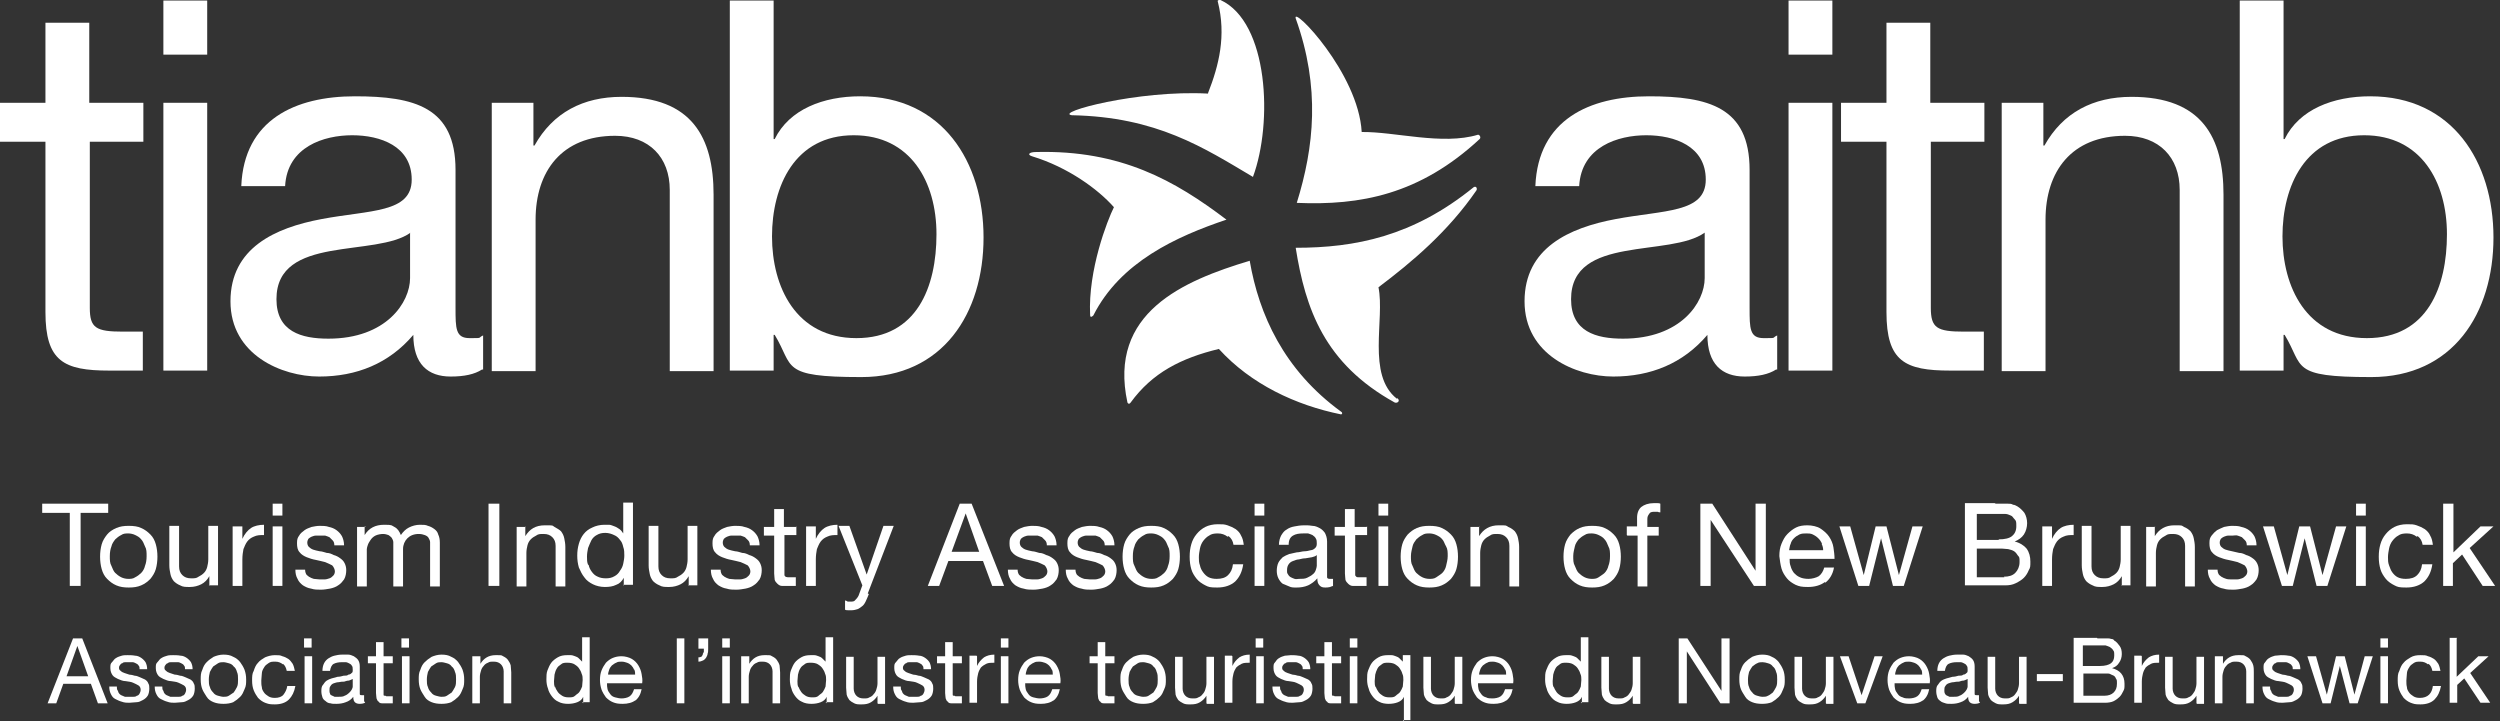 <svg width="208" height="60" viewBox="0 0 208 60" fill="none" xmlns="http://www.w3.org/2000/svg">
<rect x="0" y="0" width="208" height="60" fill="#333333" stroke="none"/>
<g clip-path="url(#clip0_677_1609)">
<path d="M111.583 34.479C107.802 33.713 104.066 31.958 101.41 29.032C98.26 29.797 95.874 31.013 94.073 33.488C93.939 33.668 93.849 33.578 93.803 33.488C92.183 26.017 98.44 23.361 103.976 21.695C104.741 26.151 106.812 30.788 111.583 34.254C111.673 34.299 111.718 34.434 111.583 34.479ZM113.293 10.983C113.023 6.077 107.487 0.405 107.802 1.53C109.872 7.292 109.332 12.243 107.892 16.879C113.158 17.104 118.11 16.204 123.106 11.568C123.241 11.433 123.106 11.208 122.971 11.208C120 12.108 116.039 10.938 113.248 10.983H113.293ZM100.51 7.787C94.659 7.472 87.727 9.362 89.167 9.587C96.234 9.722 100.15 12.288 104.246 14.719C105.911 10.218 105.551 1.845 101.545 0C101.41 0 101.275 0 101.32 0.135C102.041 2.971 101.41 5.446 100.51 7.742V7.787ZM116.219 33.173C113.698 31.193 115.229 26.557 114.689 23.901C117.434 21.831 120.45 19.31 122.836 15.844C122.926 15.709 122.836 15.439 122.611 15.574C117.569 19.67 112.753 20.615 107.802 20.615C108.612 25.701 110.188 30.248 116.039 33.488C116.264 33.578 116.534 33.353 116.264 33.128L116.219 33.173ZM92.678 17.239C92.138 18.32 90.518 22.461 90.698 26.197C90.698 26.512 90.923 26.287 90.968 26.242C93.218 21.785 97.9 19.67 102.041 18.275C97.764 15.034 93.263 12.468 86.197 12.648C85.611 12.648 85.431 12.873 85.882 13.008C88.852 13.909 91.373 15.754 92.678 17.239Z" fill="white"/>
<path d="M7.472 8.552H11.928V11.793H7.472V25.611C7.472 27.277 7.967 27.592 10.218 27.592H11.883V30.833H9.092C5.311 30.833 3.781 30.067 3.781 25.971V11.793H0V8.552H3.781V1.89H7.427V8.552H7.472Z" fill="white"/>
<path d="M17.239 4.546H13.593V0.045H17.239V4.546ZM13.593 8.552H17.239V30.833H13.593V8.552Z" fill="white"/>
<path d="M40.105 30.743C39.475 31.148 38.62 31.328 37.494 31.328C35.604 31.328 34.389 30.293 34.389 27.862C32.363 30.248 29.662 31.328 26.557 31.328C23.451 31.328 19.175 29.527 19.175 25.071C19.175 20.615 22.911 18.95 26.737 18.23C30.788 17.464 34.254 17.734 34.254 14.944C34.254 12.153 31.643 11.253 29.302 11.253C26.962 11.253 23.901 12.198 23.721 15.484H20.075C20.3 9.947 24.576 8.012 29.527 8.012C34.479 8.012 37.9 8.912 37.9 14.133V25.611C37.9 27.322 37.9 28.132 39.07 28.132C40.24 28.132 39.7 28.132 40.195 27.907V30.743H40.105ZM34.163 19.355C32.723 20.39 29.977 20.435 27.502 20.885C25.071 21.335 23.001 22.191 23.001 24.891C23.001 27.592 25.071 28.177 27.322 28.177C32.138 28.177 34.118 25.161 34.118 23.136V19.4L34.163 19.355Z" fill="white"/>
<path d="M40.915 8.552H44.381V12.108H44.471C46.002 9.362 48.522 8.057 51.718 8.057C57.569 8.057 59.37 11.433 59.37 16.204V30.878H55.724V15.799C55.724 13.098 54.014 11.298 51.178 11.298C46.722 11.298 44.561 14.269 44.561 18.275V30.878H40.915V8.552Z" fill="white"/>
<path d="M60.72 0.045H64.366V11.568H64.456C65.671 9.092 68.507 8.012 71.568 8.012C78.41 8.012 81.831 13.458 81.831 19.76C81.831 26.061 78.455 31.373 71.658 31.373C64.861 31.373 66.076 30.518 64.456 27.862H64.366V30.833H60.72V0.045ZM71.028 11.253C66.121 11.253 64.231 15.484 64.231 19.67C64.231 23.856 66.212 28.132 71.253 28.132C76.294 28.132 77.915 23.856 77.915 19.49C77.915 15.124 75.754 11.253 71.028 11.253Z" fill="white"/>
<path d="M147.772 30.743C147.142 31.148 146.287 31.328 145.161 31.328C143.271 31.328 142.056 30.293 142.056 27.862C140.03 30.248 137.329 31.328 134.224 31.328C131.118 31.328 126.842 29.527 126.842 25.071C126.842 20.615 130.578 18.95 134.404 18.23C138.455 17.464 141.92 17.734 141.92 14.944C141.92 12.153 139.31 11.253 136.969 11.253C134.629 11.253 131.568 12.198 131.388 15.484H127.742C127.967 9.947 132.243 8.012 137.194 8.012C142.146 8.012 145.566 8.912 145.566 14.133V25.611C145.566 27.322 145.566 28.132 146.737 28.132C147.907 28.132 147.367 28.132 147.862 27.907V30.743H147.772ZM141.83 19.355C140.39 20.39 137.644 20.435 135.214 20.885C132.783 21.335 130.713 22.191 130.713 24.891C130.713 27.592 132.783 28.177 135.034 28.177C139.85 28.177 141.83 25.161 141.83 23.136V19.4V19.355Z" fill="white"/>
<path d="M152.453 4.546H148.807V0.045H152.453V4.546ZM148.807 8.552H152.453V30.833H148.807V8.552Z" fill="white"/>
<path d="M160.645 8.552H165.101V11.793H160.645V25.611C160.645 27.277 161.14 27.592 163.391 27.592H165.056V30.833H162.266C158.485 30.833 156.954 30.067 156.954 25.971V11.793H153.173V8.552H156.954V1.89H160.6V8.552H160.645Z" fill="white"/>
<path d="M166.542 8.552H170.008V12.108H170.098C171.628 9.362 174.149 8.057 177.344 8.057C183.196 8.057 184.996 11.433 184.996 16.204V30.878H181.35V15.799C181.35 13.098 179.64 11.298 176.804 11.298C172.348 11.298 170.188 14.269 170.188 18.275V30.878H166.542V8.552Z" fill="white"/>
<path d="M186.347 0.045H189.992V11.568H190.083C191.298 9.092 194.134 8.012 197.194 8.012C204.036 8.012 207.457 13.458 207.457 19.76C207.457 26.061 204.081 31.373 197.284 31.373C190.488 31.373 191.703 30.518 190.083 27.862H189.992V30.833H186.347V0.045ZM196.699 11.253C191.793 11.253 189.902 15.484 189.902 19.67C189.902 23.856 191.883 28.132 196.924 28.132C201.965 28.132 203.586 23.856 203.586 19.49C203.586 15.124 201.425 11.253 196.699 11.253Z" fill="white"/>
<path d="M3.511 42.671V41.906H9.002V42.671H6.707V48.747H5.806V42.671H3.511Z" fill="white"/>
<path d="M8.462 45.281C8.552 44.966 8.732 44.696 8.912 44.471C9.092 44.246 9.362 44.066 9.677 43.931C9.992 43.796 10.308 43.751 10.713 43.751C11.118 43.751 11.478 43.796 11.748 43.931C12.063 44.066 12.288 44.246 12.513 44.471C12.738 44.696 12.873 44.966 12.963 45.281C13.053 45.596 13.098 45.956 13.098 46.317C13.098 46.677 13.053 47.037 12.963 47.352C12.873 47.667 12.693 47.937 12.513 48.162C12.288 48.387 12.063 48.567 11.748 48.702C11.433 48.837 11.118 48.882 10.713 48.882C10.308 48.882 9.992 48.837 9.677 48.702C9.362 48.567 9.137 48.387 8.912 48.162C8.687 47.937 8.552 47.667 8.462 47.352C8.372 47.037 8.327 46.677 8.327 46.317C8.327 45.956 8.372 45.596 8.462 45.281ZM9.272 47.082C9.362 47.307 9.452 47.532 9.587 47.667C9.722 47.802 9.902 47.937 10.082 48.027C10.263 48.117 10.488 48.162 10.668 48.162C10.848 48.162 11.073 48.162 11.253 48.027C11.433 47.937 11.613 47.802 11.748 47.667C11.883 47.532 12.018 47.307 12.063 47.082C12.153 46.857 12.198 46.587 12.198 46.272C12.198 45.956 12.198 45.686 12.063 45.461C11.973 45.236 11.883 45.011 11.748 44.876C11.613 44.696 11.433 44.606 11.253 44.516C11.073 44.426 10.848 44.381 10.668 44.381C10.488 44.381 10.263 44.381 10.082 44.516C9.902 44.606 9.722 44.741 9.587 44.876C9.452 45.056 9.317 45.236 9.272 45.461C9.182 45.686 9.137 45.956 9.137 46.272C9.137 46.587 9.137 46.857 9.272 47.082Z" fill="white"/>
<path d="M17.419 48.747V47.937C17.239 48.252 17.014 48.477 16.744 48.612C16.474 48.747 16.159 48.837 15.799 48.837C15.439 48.837 15.214 48.837 14.989 48.702C14.764 48.612 14.584 48.477 14.449 48.342C14.314 48.162 14.224 47.982 14.179 47.757C14.133 47.532 14.088 47.307 14.088 47.037V43.751H14.899V47.127C14.899 47.442 14.989 47.667 15.169 47.847C15.349 48.027 15.574 48.117 15.889 48.117C16.204 48.117 16.339 48.117 16.519 47.982C16.699 47.892 16.834 47.802 16.969 47.667C17.104 47.532 17.194 47.352 17.239 47.172C17.284 46.992 17.329 46.767 17.329 46.542V43.751H18.14V48.702H17.374L17.419 48.747Z" fill="white"/>
<path d="M20.165 43.796V44.831C20.345 44.426 20.615 44.111 20.885 43.931C21.155 43.751 21.56 43.661 21.965 43.661V44.516C21.65 44.516 21.38 44.516 21.11 44.651C20.885 44.741 20.705 44.876 20.57 45.056C20.435 45.236 20.345 45.461 20.255 45.686C20.21 45.911 20.165 46.227 20.165 46.542V48.747H19.355V43.796H20.12H20.165Z" fill="white"/>
<path d="M22.686 42.896V41.906H23.496V42.896H22.686ZM23.496 43.796V48.747H22.686V43.796H23.496Z" fill="white"/>
<path d="M25.386 47.667C25.476 47.802 25.566 47.892 25.701 47.982C25.837 48.072 25.971 48.117 26.107 48.162C26.242 48.162 26.422 48.207 26.602 48.207C26.782 48.207 26.872 48.207 27.007 48.207C27.142 48.207 27.277 48.162 27.412 48.117C27.547 48.072 27.637 47.982 27.727 47.892C27.817 47.802 27.862 47.667 27.862 47.532C27.862 47.397 27.772 47.172 27.637 47.037C27.457 46.947 27.277 46.857 27.052 46.767C26.827 46.722 26.557 46.632 26.287 46.587C26.017 46.542 25.746 46.452 25.521 46.362C25.296 46.272 25.071 46.136 24.936 45.956C24.756 45.776 24.711 45.506 24.711 45.191C24.711 44.876 24.756 44.741 24.891 44.561C24.981 44.381 25.161 44.246 25.341 44.111C25.521 43.976 25.701 43.931 25.927 43.841C26.151 43.796 26.377 43.751 26.602 43.751C26.827 43.751 27.142 43.751 27.367 43.841C27.592 43.886 27.817 43.976 27.997 44.111C28.177 44.246 28.312 44.381 28.447 44.606C28.537 44.786 28.627 45.056 28.627 45.371H27.817C27.817 45.191 27.772 45.056 27.682 44.966C27.592 44.876 27.502 44.786 27.412 44.696C27.322 44.651 27.187 44.606 27.052 44.561C26.917 44.561 26.782 44.561 26.647 44.561C26.512 44.561 26.422 44.561 26.287 44.561C26.151 44.561 26.061 44.606 25.927 44.651C25.837 44.696 25.746 44.741 25.656 44.831C25.611 44.921 25.566 45.011 25.566 45.146C25.566 45.281 25.611 45.416 25.701 45.506C25.791 45.596 25.927 45.686 26.061 45.731C26.197 45.776 26.377 45.822 26.602 45.867C26.782 45.867 27.007 45.956 27.187 46.002C27.412 46.002 27.592 46.092 27.772 46.181C27.952 46.227 28.132 46.317 28.312 46.452C28.492 46.587 28.582 46.677 28.672 46.857C28.762 47.037 28.807 47.217 28.807 47.442C28.807 47.667 28.762 47.982 28.627 48.207C28.492 48.387 28.357 48.567 28.132 48.702C27.952 48.837 27.682 48.927 27.457 48.972C27.187 49.017 26.962 49.062 26.692 49.062C26.422 49.062 26.151 49.062 25.881 48.972C25.611 48.927 25.431 48.837 25.206 48.702C25.026 48.567 24.846 48.387 24.756 48.162C24.621 47.937 24.576 47.667 24.576 47.397H25.386C25.386 47.577 25.431 47.712 25.521 47.847L25.386 47.667Z" fill="white"/>
<path d="M30.338 43.796V44.516C30.698 43.931 31.238 43.661 31.958 43.661C32.678 43.661 32.543 43.706 32.813 43.841C33.083 43.976 33.218 44.201 33.353 44.516C33.533 44.246 33.758 44.021 34.029 43.886C34.299 43.751 34.614 43.661 34.929 43.661C35.244 43.661 35.424 43.661 35.604 43.751C35.784 43.796 35.964 43.886 36.144 44.021C36.324 44.156 36.414 44.291 36.459 44.471C36.549 44.651 36.594 44.876 36.594 45.146V48.792H35.784V45.551C35.784 45.416 35.784 45.236 35.784 45.101C35.784 44.966 35.694 44.831 35.649 44.741C35.604 44.651 35.469 44.561 35.334 44.516C35.199 44.471 35.064 44.426 34.839 44.426C34.434 44.426 34.118 44.561 33.894 44.786C33.668 45.011 33.533 45.326 33.533 45.686V48.792H32.723V45.551C32.723 45.371 32.723 45.236 32.723 45.101C32.723 44.966 32.633 44.831 32.588 44.741C32.498 44.651 32.408 44.561 32.318 44.516C32.183 44.471 32.048 44.426 31.868 44.426C31.688 44.426 31.418 44.471 31.238 44.561C31.058 44.651 30.923 44.786 30.833 44.921C30.743 45.056 30.653 45.191 30.608 45.326C30.563 45.461 30.518 45.596 30.518 45.686V48.792H29.707V43.841H30.473L30.338 43.796Z" fill="white"/>
<path d="M41.545 41.906V48.747H40.645V41.906H41.545Z" fill="white"/>
<path d="M43.706 43.796V44.606C44.066 44.021 44.561 43.706 45.326 43.706C46.092 43.706 45.911 43.706 46.136 43.841C46.362 43.976 46.542 44.066 46.677 44.201C46.812 44.381 46.902 44.561 46.947 44.786C46.992 45.011 47.037 45.236 47.037 45.506V48.792H46.227V45.416C46.227 45.101 46.136 44.876 45.956 44.696C45.776 44.516 45.551 44.426 45.236 44.426C44.921 44.426 44.786 44.426 44.606 44.561C44.426 44.651 44.291 44.741 44.156 44.876C44.021 45.011 43.931 45.191 43.886 45.371C43.841 45.551 43.796 45.776 43.796 46.002V48.792H42.986V43.841H43.751L43.706 43.796Z" fill="white"/>
<path d="M51.898 48.747V48.072C51.763 48.342 51.538 48.567 51.268 48.657C50.998 48.792 50.683 48.837 50.323 48.837C49.962 48.837 49.602 48.747 49.332 48.612C49.062 48.477 48.792 48.297 48.612 48.027C48.432 47.802 48.297 47.532 48.162 47.217C48.072 46.902 48.027 46.587 48.027 46.227C48.027 45.867 48.072 45.551 48.162 45.236C48.252 44.921 48.387 44.651 48.567 44.426C48.747 44.201 48.972 44.021 49.287 43.886C49.557 43.751 49.917 43.661 50.278 43.661C50.638 43.661 50.548 43.661 50.683 43.661C50.818 43.661 50.998 43.751 51.133 43.796C51.268 43.841 51.403 43.931 51.538 44.021C51.673 44.111 51.763 44.246 51.853 44.381V41.816H52.663V48.657H51.853L51.898 48.747ZM48.972 46.992C49.017 47.217 49.107 47.397 49.242 47.577C49.377 47.757 49.512 47.892 49.737 47.982C49.917 48.072 50.142 48.117 50.413 48.117C50.683 48.117 50.908 48.072 51.133 47.937C51.313 47.847 51.493 47.667 51.583 47.487C51.718 47.307 51.808 47.127 51.853 46.902C51.898 46.677 51.943 46.452 51.943 46.227C51.943 46.002 51.943 45.731 51.853 45.506C51.808 45.281 51.718 45.056 51.583 44.921C51.448 44.741 51.313 44.606 51.088 44.516C50.908 44.426 50.638 44.336 50.368 44.336C50.097 44.336 49.873 44.381 49.647 44.516C49.467 44.606 49.287 44.786 49.197 44.966C49.107 45.146 49.017 45.371 48.927 45.596C48.882 45.822 48.837 46.047 48.837 46.317C48.837 46.587 48.837 46.767 48.927 46.992H48.972Z" fill="white"/>
<path d="M57.299 48.747V47.937C57.119 48.252 56.894 48.477 56.624 48.612C56.354 48.747 56.039 48.837 55.679 48.837C55.319 48.837 55.094 48.837 54.869 48.702C54.644 48.612 54.464 48.477 54.329 48.342C54.194 48.162 54.103 47.982 54.059 47.757C54.014 47.532 53.968 47.307 53.968 47.037V43.751H54.779V47.127C54.779 47.442 54.869 47.667 55.049 47.847C55.229 48.027 55.454 48.117 55.769 48.117C56.084 48.117 56.219 48.117 56.399 47.982C56.579 47.892 56.714 47.802 56.849 47.667C56.984 47.532 57.074 47.352 57.119 47.172C57.164 46.992 57.209 46.767 57.209 46.542V43.751H58.02V48.702H57.254L57.299 48.747Z" fill="white"/>
<path d="M59.955 47.667C60.045 47.802 60.135 47.892 60.27 47.982C60.405 48.072 60.54 48.117 60.675 48.162C60.81 48.162 60.99 48.207 61.17 48.207C61.35 48.207 61.44 48.207 61.575 48.207C61.71 48.207 61.846 48.162 61.98 48.117C62.115 48.072 62.206 47.982 62.296 47.892C62.386 47.802 62.431 47.667 62.431 47.532C62.431 47.397 62.341 47.172 62.206 47.037C62.026 46.947 61.846 46.857 61.62 46.767C61.395 46.722 61.125 46.632 60.855 46.587C60.585 46.542 60.315 46.452 60.09 46.362C59.865 46.272 59.64 46.136 59.505 45.956C59.325 45.776 59.28 45.506 59.28 45.191C59.28 44.876 59.325 44.741 59.46 44.561C59.55 44.381 59.73 44.246 59.91 44.111C60.09 43.976 60.27 43.931 60.495 43.841C60.72 43.796 60.945 43.751 61.17 43.751C61.395 43.751 61.71 43.751 61.935 43.841C62.161 43.886 62.386 43.976 62.566 44.111C62.746 44.246 62.881 44.381 63.016 44.606C63.106 44.786 63.196 45.056 63.196 45.371H62.386C62.386 45.191 62.341 45.056 62.251 44.966C62.16 44.876 62.071 44.786 61.98 44.696C61.891 44.651 61.755 44.606 61.62 44.561C61.485 44.561 61.35 44.561 61.215 44.561C61.08 44.561 60.99 44.561 60.855 44.561C60.72 44.561 60.63 44.606 60.495 44.651C60.405 44.696 60.315 44.741 60.225 44.831C60.18 44.921 60.135 45.011 60.135 45.146C60.135 45.281 60.18 45.416 60.27 45.506C60.36 45.596 60.495 45.686 60.63 45.731C60.765 45.776 60.945 45.822 61.17 45.867C61.35 45.867 61.575 45.956 61.755 46.002C61.98 46.002 62.16 46.092 62.341 46.181C62.521 46.227 62.701 46.317 62.881 46.452C63.061 46.587 63.151 46.677 63.241 46.857C63.331 47.037 63.376 47.217 63.376 47.442C63.376 47.667 63.331 47.982 63.196 48.207C63.061 48.387 62.926 48.567 62.701 48.702C62.521 48.837 62.251 48.927 62.026 48.972C61.755 49.017 61.53 49.062 61.26 49.062C60.99 49.062 60.72 49.062 60.45 48.972C60.18 48.927 60 48.837 59.775 48.702C59.595 48.567 59.415 48.387 59.325 48.162C59.19 47.937 59.145 47.667 59.145 47.397H59.955C59.955 47.577 60 47.712 60.09 47.847L59.955 47.667Z" fill="white"/>
<path d="M66.257 43.796V44.516H65.266V47.622C65.266 47.712 65.266 47.802 65.266 47.847C65.266 47.892 65.311 47.937 65.356 47.982C65.356 47.982 65.446 48.027 65.536 48.027C65.626 48.027 65.716 48.027 65.852 48.027H66.212V48.747H65.581C65.356 48.747 65.176 48.747 65.041 48.747C64.906 48.747 64.771 48.657 64.681 48.567C64.591 48.477 64.501 48.387 64.456 48.252C64.456 48.117 64.411 47.937 64.411 47.712V44.561H63.556V43.841H64.411V42.356H65.221V43.841H66.212L66.257 43.796Z" fill="white"/>
<path d="M67.877 43.796V44.831C68.057 44.426 68.327 44.111 68.597 43.931C68.867 43.751 69.272 43.661 69.677 43.661V44.516C69.362 44.516 69.092 44.516 68.822 44.651C68.597 44.741 68.417 44.876 68.282 45.056C68.147 45.236 68.057 45.461 67.967 45.686C67.922 45.911 67.877 46.227 67.877 46.542V48.747H67.067V43.796H67.832H67.877Z" fill="white"/>
<path d="M72.288 49.422C72.198 49.647 72.108 49.873 72.018 50.053C71.928 50.233 71.838 50.368 71.703 50.458C71.568 50.548 71.478 50.638 71.343 50.683C71.208 50.728 71.028 50.773 70.848 50.773C70.668 50.773 70.668 50.773 70.578 50.773C70.488 50.773 70.398 50.773 70.308 50.728V49.962C70.398 49.962 70.443 50.008 70.533 50.053C70.623 50.053 70.713 50.053 70.758 50.053C70.938 50.053 71.073 50.053 71.163 49.917C71.253 49.828 71.343 49.737 71.433 49.557L71.748 48.702L69.767 43.751H70.668L72.108 47.802L73.503 43.751H74.359L72.198 49.377L72.288 49.422Z" fill="white"/>
<path d="M80.84 41.906L83.541 48.747H82.551L81.785 46.677H78.905L78.139 48.747H77.194L79.85 41.906H80.84ZM81.47 45.911L80.345 42.716L79.175 45.911H81.515H81.47Z" fill="white"/>
<path d="M84.666 47.667C84.756 47.802 84.846 47.892 84.981 47.982C85.116 48.072 85.251 48.117 85.386 48.162C85.521 48.162 85.701 48.207 85.882 48.207C86.061 48.207 86.151 48.207 86.287 48.207C86.422 48.207 86.557 48.162 86.692 48.117C86.827 48.072 86.917 47.982 87.007 47.892C87.097 47.802 87.142 47.667 87.142 47.532C87.142 47.397 87.052 47.172 86.917 47.037C86.737 46.947 86.557 46.857 86.332 46.767C86.106 46.722 85.837 46.632 85.566 46.587C85.296 46.542 85.026 46.452 84.801 46.362C84.576 46.272 84.351 46.136 84.216 45.956C84.036 45.776 83.991 45.506 83.991 45.191C83.991 44.876 84.036 44.741 84.171 44.561C84.261 44.381 84.441 44.246 84.621 44.111C84.801 43.976 84.981 43.931 85.206 43.841C85.431 43.796 85.656 43.751 85.882 43.751C86.106 43.751 86.422 43.751 86.647 43.841C86.872 43.886 87.097 43.976 87.277 44.111C87.457 44.246 87.592 44.381 87.727 44.606C87.817 44.786 87.907 45.056 87.907 45.371H87.097C87.097 45.191 87.052 45.056 86.962 44.966C86.872 44.876 86.782 44.786 86.692 44.696C86.602 44.651 86.467 44.606 86.332 44.561C86.197 44.561 86.061 44.561 85.927 44.561C85.791 44.561 85.701 44.561 85.566 44.561C85.431 44.561 85.341 44.606 85.206 44.651C85.116 44.696 85.026 44.741 84.936 44.831C84.891 44.921 84.846 45.011 84.846 45.146C84.846 45.281 84.891 45.416 84.981 45.506C85.071 45.596 85.206 45.686 85.341 45.731C85.476 45.776 85.656 45.822 85.882 45.867C86.061 45.867 86.287 45.956 86.467 46.002C86.692 46.002 86.872 46.092 87.052 46.181C87.232 46.227 87.412 46.317 87.592 46.452C87.772 46.587 87.862 46.677 87.952 46.857C88.042 47.037 88.087 47.217 88.087 47.442C88.087 47.667 88.042 47.982 87.907 48.207C87.772 48.387 87.637 48.567 87.412 48.702C87.232 48.837 86.962 48.927 86.737 48.972C86.467 49.017 86.242 49.062 85.972 49.062C85.701 49.062 85.431 49.062 85.161 48.972C84.891 48.927 84.711 48.837 84.486 48.702C84.306 48.567 84.126 48.387 84.036 48.162C83.901 47.937 83.856 47.667 83.856 47.397H84.666C84.666 47.577 84.711 47.712 84.801 47.847L84.666 47.667Z" fill="white"/>
<path d="M89.482 47.667C89.572 47.802 89.662 47.892 89.797 47.982C89.933 48.072 90.067 48.117 90.203 48.162C90.338 48.162 90.518 48.207 90.698 48.207C90.878 48.207 90.968 48.207 91.103 48.207C91.238 48.207 91.373 48.162 91.508 48.117C91.643 48.072 91.733 47.982 91.823 47.892C91.913 47.802 91.958 47.667 91.958 47.532C91.958 47.397 91.868 47.172 91.733 47.037C91.553 46.947 91.373 46.857 91.148 46.767C90.923 46.722 90.653 46.632 90.383 46.587C90.112 46.542 89.843 46.452 89.617 46.362C89.392 46.272 89.167 46.136 89.032 45.956C88.852 45.776 88.807 45.506 88.807 45.191C88.807 44.876 88.852 44.741 88.987 44.561C89.077 44.381 89.257 44.246 89.437 44.111C89.617 43.976 89.797 43.931 90.022 43.841C90.248 43.796 90.473 43.751 90.698 43.751C90.923 43.751 91.238 43.751 91.463 43.841C91.688 43.886 91.913 43.976 92.093 44.111C92.273 44.246 92.408 44.381 92.543 44.606C92.633 44.786 92.723 45.056 92.723 45.371H91.913C91.913 45.191 91.868 45.056 91.778 44.966C91.688 44.876 91.598 44.786 91.508 44.696C91.418 44.651 91.283 44.606 91.148 44.561C91.013 44.561 90.878 44.561 90.743 44.561C90.608 44.561 90.518 44.561 90.383 44.561C90.248 44.561 90.157 44.606 90.022 44.651C89.933 44.696 89.842 44.741 89.752 44.831C89.707 44.921 89.662 45.011 89.662 45.146C89.662 45.281 89.707 45.416 89.797 45.506C89.888 45.596 90.022 45.686 90.157 45.731C90.293 45.776 90.473 45.822 90.698 45.867C90.878 45.867 91.103 45.956 91.283 46.002C91.508 46.002 91.688 46.092 91.868 46.181C92.048 46.227 92.228 46.317 92.408 46.452C92.588 46.587 92.678 46.677 92.768 46.857C92.858 47.037 92.903 47.217 92.903 47.442C92.903 47.667 92.858 47.982 92.723 48.207C92.588 48.387 92.453 48.567 92.228 48.702C92.048 48.837 91.778 48.927 91.553 48.972C91.283 49.017 91.058 49.062 90.788 49.062C90.518 49.062 90.248 49.062 89.978 48.972C89.707 48.927 89.527 48.837 89.302 48.702C89.122 48.567 88.942 48.387 88.852 48.162C88.717 47.937 88.672 47.667 88.672 47.397H89.482C89.482 47.577 89.527 47.712 89.617 47.847L89.482 47.667Z" fill="white"/>
<path d="M93.533 45.281C93.623 44.966 93.803 44.696 93.984 44.471C94.163 44.246 94.434 44.066 94.749 43.931C95.064 43.796 95.379 43.751 95.784 43.751C96.189 43.751 96.549 43.796 96.819 43.931C97.134 44.066 97.359 44.246 97.584 44.471C97.809 44.696 97.945 44.966 98.034 45.281C98.124 45.596 98.169 45.956 98.169 46.317C98.169 46.677 98.124 47.037 98.034 47.352C97.945 47.667 97.764 47.937 97.584 48.162C97.359 48.387 97.134 48.567 96.819 48.702C96.504 48.837 96.189 48.882 95.784 48.882C95.379 48.882 95.064 48.837 94.749 48.702C94.434 48.567 94.209 48.387 93.984 48.162C93.758 47.937 93.623 47.667 93.533 47.352C93.443 47.037 93.398 46.677 93.398 46.317C93.398 45.956 93.443 45.596 93.533 45.281ZM94.389 47.082C94.479 47.307 94.569 47.532 94.704 47.667C94.839 47.802 95.019 47.937 95.199 48.027C95.379 48.117 95.604 48.162 95.784 48.162C95.964 48.162 96.189 48.162 96.369 48.027C96.549 47.937 96.729 47.802 96.864 47.667C96.999 47.532 97.134 47.307 97.179 47.082C97.269 46.857 97.314 46.587 97.314 46.272C97.314 45.956 97.314 45.686 97.179 45.461C97.089 45.236 96.999 45.011 96.864 44.876C96.729 44.696 96.549 44.606 96.369 44.516C96.189 44.426 95.964 44.381 95.784 44.381C95.604 44.381 95.379 44.381 95.199 44.516C95.019 44.606 94.839 44.741 94.704 44.876C94.569 45.056 94.434 45.236 94.389 45.461C94.299 45.686 94.254 45.956 94.254 46.272C94.254 46.587 94.254 46.857 94.389 47.082Z" fill="white"/>
<path d="M102.131 44.651C101.905 44.471 101.635 44.381 101.32 44.381C101.005 44.381 100.78 44.426 100.6 44.561C100.42 44.651 100.24 44.831 100.105 45.011C99.97 45.191 99.88 45.416 99.835 45.641C99.79 45.867 99.745 46.136 99.745 46.362C99.745 46.587 99.745 46.812 99.835 47.037C99.88 47.262 99.97 47.442 100.105 47.622C100.24 47.802 100.375 47.937 100.555 48.027C100.735 48.117 100.96 48.162 101.23 48.162C101.635 48.162 101.95 48.072 102.176 47.847C102.401 47.622 102.536 47.352 102.581 46.947H103.436C103.346 47.577 103.121 48.027 102.761 48.387C102.401 48.702 101.905 48.882 101.275 48.882C100.645 48.882 100.555 48.837 100.285 48.702C100.015 48.567 99.745 48.387 99.565 48.162C99.385 47.937 99.205 47.667 99.115 47.352C99.025 47.037 98.98 46.722 98.98 46.317C98.98 45.911 99.025 45.596 99.115 45.281C99.205 44.966 99.34 44.696 99.565 44.426C99.745 44.201 100.015 43.976 100.285 43.841C100.555 43.706 100.915 43.616 101.32 43.616C101.725 43.616 101.86 43.616 102.131 43.706C102.401 43.796 102.581 43.886 102.806 44.021C102.986 44.156 103.166 44.336 103.256 44.561C103.391 44.786 103.436 45.011 103.481 45.326H102.626C102.581 45.011 102.446 44.786 102.221 44.606L102.131 44.651Z" fill="white"/>
<path d="M104.381 42.896V41.906H105.191V42.896H104.381ZM105.191 43.796V48.747H104.381V43.796H105.191Z" fill="white"/>
<path d="M110.863 48.747C110.728 48.837 110.548 48.882 110.278 48.882C110.007 48.882 109.917 48.837 109.782 48.702C109.647 48.567 109.602 48.387 109.602 48.117C109.377 48.387 109.107 48.567 108.837 48.702C108.522 48.837 108.207 48.882 107.892 48.882C107.577 48.882 107.442 48.882 107.262 48.792C107.082 48.702 106.902 48.657 106.722 48.567C106.587 48.477 106.452 48.297 106.362 48.117C106.272 47.937 106.227 47.712 106.227 47.487C106.227 47.262 106.272 46.992 106.362 46.812C106.452 46.632 106.587 46.497 106.722 46.362C106.857 46.272 107.037 46.181 107.262 46.092C107.442 46.047 107.667 46.002 107.892 45.956C108.117 45.956 108.342 45.867 108.522 45.867C108.702 45.867 108.882 45.822 109.062 45.776C109.197 45.776 109.332 45.686 109.422 45.596C109.512 45.506 109.557 45.416 109.557 45.236C109.557 45.056 109.557 44.921 109.467 44.786C109.422 44.696 109.332 44.606 109.197 44.516C109.107 44.471 108.972 44.426 108.837 44.381C108.702 44.381 108.567 44.381 108.432 44.381C108.072 44.381 107.802 44.426 107.577 44.561C107.352 44.696 107.217 44.921 107.217 45.326H106.407C106.407 45.011 106.497 44.741 106.587 44.561C106.722 44.336 106.857 44.156 107.037 44.066C107.217 43.931 107.442 43.841 107.712 43.796C107.937 43.751 108.207 43.706 108.522 43.706C108.837 43.706 108.972 43.706 109.197 43.751C109.422 43.751 109.602 43.841 109.782 43.931C109.962 44.021 110.098 44.156 110.233 44.336C110.323 44.516 110.413 44.741 110.413 45.056V47.622C110.413 47.802 110.413 47.937 110.413 48.027C110.413 48.117 110.503 48.162 110.638 48.162C110.773 48.162 110.773 48.162 110.908 48.162V48.792L110.863 48.747ZM109.557 46.181C109.467 46.272 109.332 46.317 109.152 46.362C108.972 46.407 108.792 46.407 108.612 46.452C108.432 46.452 108.252 46.497 108.072 46.542C107.892 46.542 107.712 46.632 107.577 46.677C107.442 46.722 107.307 46.812 107.217 46.947C107.127 47.082 107.082 47.217 107.082 47.442C107.082 47.667 107.082 47.667 107.172 47.802C107.217 47.892 107.307 47.982 107.397 48.027C107.487 48.072 107.577 48.117 107.712 48.162C107.847 48.207 107.937 48.162 108.072 48.162C108.342 48.162 108.567 48.162 108.747 48.072C108.927 47.982 109.107 47.892 109.197 47.802C109.332 47.712 109.422 47.577 109.467 47.442C109.512 47.307 109.557 47.172 109.557 47.082V46.272V46.181Z" fill="white"/>
<path d="M113.743 43.796V44.516H112.753V47.622C112.753 47.712 112.753 47.802 112.753 47.847C112.753 47.892 112.798 47.937 112.843 47.982C112.888 48.027 112.933 48.027 113.023 48.027C113.113 48.027 113.203 48.027 113.338 48.027H113.698V48.747H113.068C112.843 48.747 112.663 48.747 112.528 48.747C112.393 48.747 112.258 48.657 112.168 48.567C112.078 48.477 111.988 48.387 111.943 48.252C111.943 48.117 111.898 47.937 111.898 47.712V44.561H111.043V43.841H111.898V42.356H112.708V43.841H113.698L113.743 43.796Z" fill="white"/>
<path d="M114.689 42.896V41.906H115.499V42.896H114.689ZM115.499 43.796V48.747H114.689V43.796H115.499Z" fill="white"/>
<path d="M116.669 45.281C116.759 44.966 116.939 44.696 117.119 44.471C117.344 44.246 117.569 44.066 117.884 43.931C118.2 43.796 118.515 43.751 118.92 43.751C119.325 43.751 119.685 43.796 119.955 43.931C120.27 44.066 120.495 44.246 120.72 44.471C120.945 44.696 121.08 44.966 121.17 45.281C121.26 45.596 121.305 45.956 121.305 46.317C121.305 46.677 121.26 47.037 121.17 47.352C121.08 47.667 120.9 47.937 120.72 48.162C120.495 48.387 120.27 48.567 119.955 48.702C119.64 48.837 119.325 48.882 118.92 48.882C118.515 48.882 118.2 48.837 117.884 48.702C117.569 48.567 117.344 48.387 117.119 48.162C116.894 47.937 116.759 47.667 116.669 47.352C116.579 47.037 116.534 46.677 116.534 46.317C116.534 45.956 116.579 45.596 116.669 45.281ZM117.524 47.082C117.614 47.307 117.704 47.532 117.839 47.667C117.974 47.802 118.155 47.937 118.335 48.027C118.515 48.117 118.74 48.162 118.92 48.162C119.1 48.162 119.325 48.162 119.505 48.027C119.685 47.892 119.865 47.802 120 47.667C120.135 47.532 120.27 47.307 120.315 47.082C120.36 46.857 120.45 46.587 120.45 46.272C120.45 45.956 120.45 45.686 120.315 45.461C120.18 45.236 120.135 45.011 120 44.876C119.865 44.696 119.685 44.606 119.505 44.516C119.325 44.426 119.1 44.381 118.92 44.381C118.74 44.381 118.515 44.381 118.335 44.516C118.155 44.606 117.974 44.741 117.839 44.876C117.704 45.056 117.569 45.236 117.524 45.461C117.479 45.686 117.389 45.956 117.389 46.272C117.389 46.587 117.389 46.857 117.524 47.082Z" fill="white"/>
<path d="M123.061 43.796V44.606C123.421 44.021 123.961 43.706 124.681 43.706C125.401 43.706 125.266 43.706 125.491 43.841C125.716 43.931 125.896 44.066 126.032 44.201C126.167 44.381 126.257 44.561 126.302 44.786C126.347 45.011 126.392 45.236 126.392 45.506V48.792H125.581V45.416C125.581 45.101 125.491 44.876 125.311 44.696C125.131 44.516 124.906 44.426 124.591 44.426C124.276 44.426 124.141 44.426 123.961 44.561C123.781 44.651 123.646 44.741 123.511 44.876C123.376 45.011 123.286 45.191 123.241 45.371C123.196 45.551 123.151 45.776 123.151 46.002V48.792H122.341V43.841H123.106L123.061 43.796Z" fill="white"/>
<path d="M130.218 45.281C130.308 44.966 130.488 44.696 130.668 44.471C130.893 44.246 131.118 44.066 131.433 43.931C131.748 43.796 132.063 43.751 132.468 43.751C132.873 43.751 133.233 43.796 133.503 43.931C133.818 44.066 134.044 44.246 134.269 44.471C134.494 44.696 134.629 44.966 134.719 45.281C134.809 45.596 134.854 45.956 134.854 46.317C134.854 46.677 134.809 47.037 134.719 47.352C134.629 47.667 134.449 47.937 134.269 48.162C134.044 48.387 133.818 48.567 133.503 48.702C133.188 48.837 132.873 48.882 132.468 48.882C132.063 48.882 131.748 48.837 131.433 48.702C131.118 48.567 130.893 48.387 130.668 48.162C130.443 47.937 130.308 47.667 130.218 47.352C130.128 47.037 130.083 46.677 130.083 46.317C130.083 45.956 130.128 45.596 130.218 45.281ZM131.028 47.082C131.118 47.307 131.208 47.532 131.343 47.667C131.478 47.802 131.658 47.937 131.838 48.027C132.018 48.117 132.243 48.162 132.423 48.162C132.603 48.162 132.828 48.162 133.008 48.027C133.188 47.892 133.368 47.802 133.503 47.667C133.638 47.532 133.773 47.307 133.818 47.082C133.908 46.857 133.953 46.587 133.953 46.272C133.953 45.956 133.953 45.686 133.818 45.461C133.728 45.236 133.638 45.011 133.503 44.876C133.368 44.696 133.188 44.606 133.008 44.516C132.828 44.426 132.603 44.381 132.423 44.381C132.243 44.381 132.018 44.381 131.838 44.516C131.658 44.606 131.478 44.741 131.343 44.876C131.208 45.056 131.073 45.236 131.028 45.461C130.983 45.686 130.893 45.956 130.893 46.272C130.893 46.587 130.893 46.857 131.028 47.082Z" fill="white"/>
<path d="M135.349 44.516V43.796H136.204V43.076C136.204 42.671 136.339 42.356 136.564 42.175C136.789 41.995 137.149 41.861 137.599 41.861C138.05 41.861 137.779 41.861 137.869 41.861C137.96 41.861 138.05 41.861 138.14 41.906V42.626C138.05 42.626 138.005 42.626 137.914 42.581C137.824 42.581 137.734 42.581 137.689 42.581C137.509 42.581 137.329 42.581 137.239 42.716C137.149 42.851 137.059 42.941 137.059 43.166V43.841H138.005V44.561H137.059V48.792H136.249V44.561H135.394L135.349 44.516Z" fill="white"/>
<path d="M142.461 41.906L146.062 47.487V41.906H146.917V48.747H145.926L142.326 43.256V48.747H141.47V41.906H142.461Z" fill="white"/>
<path d="M151.823 48.432C151.463 48.702 150.968 48.837 150.428 48.837C149.887 48.837 149.707 48.792 149.392 48.657C149.122 48.522 148.852 48.342 148.672 48.117C148.492 47.892 148.312 47.622 148.222 47.307C148.132 46.992 148.087 46.632 148.042 46.272C148.042 45.911 148.087 45.551 148.222 45.236C148.357 44.921 148.492 44.651 148.717 44.426C148.942 44.201 149.167 44.021 149.437 43.886C149.707 43.751 150.023 43.706 150.383 43.706C150.743 43.706 151.193 43.796 151.463 43.976C151.733 44.156 152.003 44.381 152.183 44.651C152.363 44.921 152.498 45.236 152.543 45.551C152.588 45.867 152.633 46.181 152.633 46.497H148.897C148.897 46.722 148.897 46.902 148.987 47.127C149.032 47.307 149.122 47.487 149.257 47.667C149.392 47.802 149.527 47.937 149.752 48.027C149.932 48.117 150.203 48.162 150.473 48.162C150.743 48.162 151.103 48.072 151.328 47.937C151.553 47.757 151.688 47.532 151.778 47.217H152.588C152.498 47.757 152.228 48.207 151.868 48.477L151.823 48.432ZM151.598 45.236C151.508 45.056 151.418 44.921 151.283 44.786C151.148 44.651 151.013 44.561 150.833 44.471C150.653 44.381 150.473 44.381 150.293 44.381C150.113 44.381 149.887 44.381 149.707 44.471C149.527 44.561 149.392 44.651 149.257 44.786C149.122 44.921 149.032 45.056 148.987 45.236C148.897 45.416 148.897 45.596 148.852 45.776H151.688C151.688 45.596 151.643 45.416 151.553 45.236H151.598Z" fill="white"/>
<path d="M157.494 48.747L156.504 44.786L155.514 48.747H154.614L153.038 43.796H153.938L155.064 47.847L156.054 43.796H156.954L157.99 47.847L159.115 43.796H159.97L158.395 48.747H157.539H157.494Z" fill="white"/>
<path d="M166.047 41.906C166.182 41.906 166.362 41.906 166.542 41.906C166.722 41.906 166.902 41.906 167.037 41.906C167.217 41.906 167.352 41.906 167.487 41.995C167.622 41.995 167.757 42.086 167.847 42.13C168.072 42.266 168.252 42.446 168.432 42.671C168.567 42.896 168.657 43.211 168.657 43.526C168.657 43.841 168.567 44.201 168.387 44.471C168.207 44.741 167.937 44.921 167.622 45.056C168.027 45.146 168.387 45.371 168.612 45.641C168.837 45.956 168.927 46.317 168.927 46.722C168.927 47.127 168.927 47.217 168.792 47.442C168.702 47.667 168.567 47.892 168.387 48.072C168.207 48.252 167.982 48.387 167.712 48.522C167.442 48.657 167.172 48.702 166.812 48.702H163.481V41.861H165.956L166.047 41.906ZM166.272 44.876C166.812 44.876 167.172 44.786 167.397 44.606C167.622 44.426 167.757 44.156 167.757 43.796C167.757 43.436 167.757 43.346 167.622 43.211C167.487 43.076 167.442 42.941 167.307 42.896C167.172 42.851 167.037 42.761 166.857 42.761C166.677 42.761 166.497 42.761 166.317 42.761H164.471V44.921H166.317L166.272 44.876ZM166.722 47.982C167.127 47.982 167.442 47.892 167.667 47.667C167.892 47.442 168.027 47.127 168.027 46.767C168.027 46.407 168.027 46.362 167.892 46.227C167.802 46.092 167.712 45.956 167.577 45.867C167.442 45.776 167.262 45.731 167.082 45.686C166.902 45.686 166.722 45.641 166.542 45.641H164.471V48.027H166.767L166.722 47.982Z" fill="white"/>
<path d="M170.728 43.796V44.831C170.908 44.426 171.178 44.111 171.448 43.931C171.718 43.751 172.123 43.661 172.528 43.661V44.516C172.213 44.516 171.943 44.516 171.673 44.651C171.448 44.741 171.268 44.876 171.133 45.056C170.998 45.236 170.908 45.461 170.818 45.686C170.773 45.911 170.728 46.227 170.728 46.542V48.747H169.917V43.796H170.683H170.728Z" fill="white"/>
<path d="M176.534 48.747V47.937C176.354 48.252 176.129 48.477 175.859 48.612C175.589 48.747 175.274 48.837 174.914 48.837C174.554 48.837 174.329 48.837 174.104 48.702C173.878 48.612 173.698 48.477 173.563 48.342C173.428 48.162 173.338 47.982 173.293 47.757C173.248 47.532 173.203 47.307 173.203 47.037V43.751H174.014V47.127C174.014 47.442 174.104 47.667 174.284 47.847C174.464 48.027 174.689 48.117 175.004 48.117C175.319 48.117 175.454 48.117 175.634 47.982C175.814 47.892 175.949 47.802 176.084 47.667C176.219 47.532 176.309 47.352 176.354 47.172C176.399 46.992 176.444 46.767 176.444 46.542V43.751H177.254V48.702H176.489L176.534 48.747Z" fill="white"/>
<path d="M179.28 43.796V44.606C179.64 44.021 180.18 43.706 180.9 43.706C181.62 43.706 181.485 43.706 181.71 43.841C181.936 43.931 182.116 44.066 182.251 44.201C182.386 44.381 182.476 44.561 182.521 44.786C182.566 45.011 182.611 45.236 182.611 45.506V48.792H181.8V45.416C181.8 45.101 181.71 44.876 181.53 44.696C181.35 44.516 181.125 44.426 180.81 44.426C180.495 44.426 180.36 44.426 180.18 44.561C180 44.651 179.865 44.741 179.73 44.876C179.595 45.011 179.505 45.191 179.46 45.371C179.415 45.551 179.37 45.776 179.37 46.002V48.792H178.56V43.841H179.325L179.28 43.796Z" fill="white"/>
<path d="M184.501 47.667C184.591 47.802 184.681 47.892 184.816 47.982C184.951 48.072 185.086 48.117 185.221 48.162C185.356 48.207 185.536 48.207 185.716 48.207C185.896 48.207 185.987 48.207 186.122 48.207C186.257 48.207 186.392 48.162 186.527 48.117C186.662 48.072 186.752 47.982 186.842 47.892C186.932 47.802 186.977 47.667 186.977 47.532C186.977 47.397 186.887 47.172 186.752 47.037C186.572 46.947 186.392 46.857 186.167 46.767C185.941 46.722 185.671 46.632 185.401 46.587C185.131 46.542 184.861 46.452 184.636 46.362C184.411 46.272 184.186 46.136 184.051 45.956C183.871 45.776 183.826 45.506 183.826 45.191C183.826 44.876 183.871 44.741 184.006 44.561C184.141 44.381 184.276 44.246 184.456 44.111C184.636 44.021 184.816 43.931 185.041 43.841C185.266 43.796 185.491 43.751 185.716 43.751C185.941 43.751 186.257 43.751 186.482 43.841C186.707 43.886 186.932 43.976 187.112 44.111C187.292 44.246 187.427 44.381 187.562 44.606C187.652 44.786 187.742 45.056 187.742 45.371H186.932C186.932 45.191 186.887 45.056 186.797 44.966C186.707 44.876 186.617 44.786 186.527 44.696C186.437 44.651 186.302 44.606 186.167 44.561C186.032 44.516 185.896 44.561 185.761 44.561C185.626 44.561 185.536 44.561 185.401 44.561C185.266 44.561 185.176 44.606 185.041 44.651C184.951 44.696 184.861 44.741 184.771 44.831C184.726 44.921 184.681 45.011 184.681 45.146C184.681 45.281 184.726 45.416 184.816 45.506C184.906 45.596 185.041 45.686 185.176 45.731C185.311 45.776 185.491 45.822 185.716 45.867C185.941 45.911 186.122 45.956 186.302 46.002C186.527 46.002 186.707 46.092 186.887 46.181C187.067 46.227 187.247 46.317 187.427 46.452C187.562 46.542 187.697 46.677 187.787 46.857C187.877 47.037 187.922 47.217 187.922 47.442C187.922 47.667 187.877 47.982 187.742 48.207C187.607 48.387 187.472 48.567 187.247 48.702C187.067 48.837 186.797 48.927 186.572 48.972C186.302 49.017 186.077 49.062 185.806 49.062C185.536 49.062 185.266 49.062 184.996 48.972C184.726 48.927 184.546 48.837 184.321 48.702C184.141 48.567 183.961 48.387 183.871 48.162C183.736 47.937 183.691 47.667 183.691 47.397H184.501C184.501 47.577 184.546 47.712 184.636 47.847L184.501 47.667Z" fill="white"/>
<path d="M192.738 48.747L191.748 44.786L190.758 48.747H189.857L188.282 43.796H189.182L190.308 47.847L191.298 43.796H192.198L193.233 47.847L194.359 43.796H195.214L193.638 48.747H192.783H192.738Z" fill="white"/>
<path d="M196.024 42.896V41.906H196.834V42.896H196.024ZM196.834 43.796V48.747H196.024V43.796H196.834Z" fill="white"/>
<path d="M201.065 44.651C200.84 44.471 200.57 44.381 200.255 44.381C199.94 44.381 199.715 44.426 199.535 44.561C199.355 44.651 199.175 44.831 199.04 45.011C198.905 45.191 198.815 45.416 198.77 45.641C198.725 45.867 198.68 46.136 198.68 46.362C198.68 46.587 198.68 46.812 198.77 47.037C198.86 47.262 198.905 47.442 199.04 47.622C199.175 47.802 199.31 47.937 199.49 48.027C199.67 48.117 199.895 48.162 200.165 48.162C200.57 48.162 200.885 48.072 201.11 47.847C201.335 47.622 201.47 47.352 201.515 46.947H202.371C202.281 47.577 202.056 48.027 201.695 48.387C201.335 48.702 200.84 48.882 200.21 48.882C199.58 48.882 199.49 48.837 199.22 48.702C198.95 48.567 198.68 48.387 198.5 48.162C198.32 47.937 198.14 47.667 198.05 47.352C197.959 47.037 197.914 46.722 197.914 46.317C197.914 45.911 197.959 45.596 198.05 45.281C198.14 44.966 198.275 44.696 198.5 44.426C198.68 44.201 198.95 43.976 199.22 43.841C199.49 43.706 199.85 43.616 200.255 43.616C200.66 43.616 200.795 43.616 201.065 43.706C201.335 43.796 201.515 43.886 201.74 44.021C201.92 44.156 202.101 44.336 202.191 44.561C202.326 44.786 202.371 45.011 202.416 45.326H201.56C201.515 45.011 201.38 44.786 201.155 44.606L201.065 44.651Z" fill="white"/>
<path d="M204.126 41.906V45.956L206.377 43.796H207.457L205.476 45.596L207.592 48.747H206.557L204.846 46.136L204.081 46.857V48.747H203.271V41.906H204.081H204.126Z" fill="white"/>
<path d="M6.842 53.113L8.957 58.515H8.147L7.562 56.894H5.266L4.681 58.515H3.961L6.077 53.113H6.887H6.842ZM7.337 56.264L6.437 53.743L5.536 56.264H7.382H7.337Z" fill="white"/>
<path d="M9.857 57.614C9.902 57.704 9.992 57.794 10.082 57.84C10.172 57.885 10.308 57.929 10.398 57.974C10.533 57.974 10.668 57.974 10.758 57.974C10.848 57.974 10.983 57.974 11.073 57.974C11.163 57.974 11.298 57.974 11.388 57.885C11.478 57.885 11.568 57.794 11.613 57.704C11.658 57.614 11.703 57.524 11.703 57.389C11.703 57.254 11.658 57.119 11.523 57.029C11.388 56.939 11.253 56.894 11.073 56.804C10.893 56.714 10.668 56.714 10.443 56.669C10.218 56.669 10.037 56.579 9.812 56.489C9.632 56.399 9.452 56.309 9.362 56.174C9.272 56.039 9.182 55.859 9.182 55.589C9.182 55.319 9.182 55.229 9.317 55.094C9.452 54.959 9.497 54.824 9.677 54.734C9.812 54.644 9.992 54.599 10.127 54.554C10.263 54.509 10.488 54.509 10.623 54.509C10.758 54.509 11.028 54.509 11.253 54.554C11.433 54.554 11.613 54.644 11.748 54.734C11.883 54.824 12.018 54.959 12.108 55.094C12.198 55.274 12.243 55.454 12.243 55.679H11.613C11.613 55.544 11.613 55.454 11.523 55.364C11.478 55.274 11.388 55.229 11.298 55.184C11.208 55.139 11.118 55.094 11.028 55.094C10.938 55.094 10.803 55.094 10.713 55.094C10.623 55.094 10.533 55.094 10.443 55.094C10.353 55.094 10.263 55.094 10.172 55.184C10.082 55.184 10.037 55.274 9.992 55.319C9.947 55.364 9.902 55.454 9.902 55.544C9.902 55.634 9.902 55.724 10.037 55.814C10.127 55.904 10.218 55.949 10.353 55.994C10.488 56.039 10.623 56.084 10.758 56.129C10.893 56.129 11.073 56.174 11.208 56.219C11.388 56.219 11.523 56.309 11.658 56.354C11.793 56.399 11.928 56.489 12.063 56.534C12.198 56.624 12.288 56.714 12.333 56.849C12.423 56.984 12.423 57.119 12.423 57.299C12.423 57.479 12.378 57.749 12.288 57.885C12.198 58.02 12.063 58.154 11.883 58.245C11.703 58.335 11.568 58.425 11.343 58.425C11.163 58.425 10.938 58.47 10.758 58.47C10.578 58.47 10.353 58.47 10.127 58.38C9.947 58.335 9.767 58.245 9.587 58.154C9.407 58.065 9.317 57.929 9.227 57.749C9.137 57.569 9.092 57.389 9.092 57.119H9.722C9.722 57.254 9.722 57.389 9.812 57.479L9.857 57.614Z" fill="white"/>
<path d="M13.638 57.614C13.683 57.704 13.773 57.794 13.864 57.84C13.954 57.885 14.088 57.929 14.178 57.974C14.314 57.974 14.449 57.974 14.539 57.974C14.629 57.974 14.764 57.974 14.854 57.974C14.944 57.974 15.079 57.974 15.169 57.885C15.259 57.885 15.349 57.794 15.394 57.704C15.439 57.614 15.484 57.524 15.484 57.389C15.484 57.254 15.439 57.119 15.304 57.029C15.169 56.939 15.034 56.894 14.854 56.804C14.674 56.714 14.449 56.714 14.224 56.669C13.998 56.669 13.819 56.579 13.593 56.489C13.413 56.399 13.233 56.309 13.143 56.174C13.053 56.039 12.963 55.859 12.963 55.589C12.963 55.319 12.963 55.229 13.098 55.094C13.233 54.959 13.278 54.824 13.458 54.734C13.593 54.644 13.773 54.599 13.909 54.554C14.043 54.509 14.269 54.509 14.404 54.509C14.539 54.509 14.809 54.509 15.034 54.554C15.214 54.554 15.394 54.644 15.529 54.734C15.664 54.824 15.799 54.959 15.889 55.094C15.979 55.274 16.024 55.454 16.024 55.679H15.394C15.394 55.544 15.394 55.454 15.304 55.364C15.259 55.274 15.169 55.229 15.079 55.184C14.989 55.139 14.899 55.094 14.809 55.094C14.719 55.094 14.584 55.094 14.494 55.094C14.404 55.094 14.314 55.094 14.224 55.094C14.133 55.094 14.043 55.094 13.954 55.184C13.864 55.184 13.819 55.274 13.773 55.319C13.728 55.364 13.683 55.454 13.683 55.544C13.683 55.634 13.683 55.724 13.819 55.814C13.909 55.904 13.998 55.949 14.133 55.994C14.269 56.039 14.404 56.084 14.539 56.129C14.674 56.129 14.854 56.174 14.989 56.219C15.169 56.219 15.304 56.309 15.439 56.354C15.574 56.399 15.709 56.489 15.844 56.534C15.979 56.624 16.069 56.714 16.114 56.849C16.204 56.984 16.204 57.119 16.204 57.299C16.204 57.479 16.159 57.749 16.069 57.885C15.979 58.02 15.844 58.154 15.664 58.245C15.484 58.335 15.349 58.425 15.124 58.425C14.944 58.425 14.719 58.47 14.539 58.47C14.359 58.47 14.133 58.47 13.909 58.38C13.728 58.335 13.548 58.245 13.368 58.154C13.188 58.065 13.098 57.929 13.008 57.749C12.918 57.569 12.873 57.389 12.873 57.119H13.503C13.503 57.254 13.503 57.389 13.593 57.479L13.638 57.614Z" fill="white"/>
<path d="M16.834 55.724C16.924 55.454 17.014 55.274 17.194 55.094C17.374 54.914 17.554 54.779 17.779 54.644C18.005 54.554 18.275 54.464 18.59 54.464C18.905 54.464 19.175 54.509 19.4 54.644C19.625 54.734 19.85 54.914 19.985 55.094C20.12 55.274 20.255 55.499 20.345 55.724C20.435 55.994 20.48 56.219 20.48 56.534C20.48 56.849 20.48 57.074 20.345 57.344C20.255 57.569 20.165 57.794 19.985 57.974C19.805 58.154 19.625 58.29 19.4 58.425C19.175 58.515 18.905 58.56 18.59 58.56C18.275 58.56 18.005 58.515 17.779 58.425C17.554 58.335 17.329 58.2 17.194 57.974C17.059 57.749 16.924 57.569 16.834 57.344C16.744 57.119 16.699 56.849 16.699 56.534C16.699 56.219 16.699 55.994 16.834 55.724ZM17.464 57.164C17.509 57.344 17.599 57.479 17.734 57.614C17.825 57.749 17.959 57.84 18.14 57.885C18.32 57.929 18.455 57.974 18.59 57.974C18.725 57.974 18.905 57.974 19.04 57.885C19.175 57.794 19.31 57.704 19.445 57.614C19.535 57.479 19.625 57.344 19.715 57.164C19.805 56.984 19.805 56.759 19.805 56.534C19.805 56.309 19.805 56.084 19.715 55.904C19.67 55.724 19.58 55.544 19.445 55.454C19.355 55.319 19.22 55.229 19.04 55.184C18.86 55.139 18.725 55.094 18.59 55.094C18.455 55.094 18.275 55.094 18.14 55.184C18.005 55.274 17.869 55.364 17.734 55.454C17.644 55.589 17.554 55.724 17.464 55.904C17.419 56.084 17.374 56.309 17.374 56.534C17.374 56.759 17.374 56.984 17.464 57.164Z" fill="white"/>
<path d="M23.541 55.274C23.361 55.139 23.181 55.049 22.911 55.049C22.641 55.049 22.506 55.049 22.326 55.184C22.191 55.274 22.055 55.364 21.965 55.544C21.875 55.679 21.785 55.859 21.785 56.039C21.785 56.219 21.74 56.399 21.74 56.624C21.74 56.849 21.74 56.984 21.785 57.164C21.785 57.344 21.875 57.479 21.965 57.614C22.055 57.749 22.191 57.84 22.326 57.929C22.461 58.02 22.641 58.065 22.866 58.065C23.181 58.065 23.451 57.974 23.586 57.794C23.721 57.614 23.856 57.389 23.901 57.074H24.576C24.486 57.569 24.306 57.929 24.036 58.2C23.766 58.47 23.361 58.605 22.866 58.605C22.371 58.605 22.326 58.56 22.055 58.47C21.83 58.38 21.65 58.245 21.47 58.065C21.335 57.885 21.2 57.659 21.11 57.434C21.02 57.209 20.975 56.939 20.975 56.624C20.975 56.309 20.975 56.039 21.11 55.814C21.2 55.544 21.29 55.319 21.47 55.139C21.605 54.959 21.83 54.824 22.055 54.689C22.281 54.599 22.551 54.509 22.866 54.509C23.181 54.509 23.316 54.509 23.496 54.599C23.676 54.644 23.856 54.734 23.991 54.824C24.126 54.914 24.261 55.094 24.351 55.229C24.441 55.409 24.486 55.589 24.531 55.814H23.856C23.811 55.589 23.721 55.364 23.541 55.229V55.274Z" fill="white"/>
<path d="M25.296 53.879V53.113H25.927V53.879H25.296ZM25.971 54.599V58.515H25.341V54.599H25.971Z" fill="white"/>
<path d="M30.383 58.47C30.293 58.515 30.113 58.56 29.933 58.56C29.752 58.56 29.617 58.515 29.527 58.425C29.437 58.335 29.392 58.2 29.392 57.974C29.212 58.2 29.032 58.335 28.762 58.425C28.537 58.515 28.267 58.56 27.997 58.56C27.727 58.56 27.637 58.56 27.502 58.515C27.322 58.515 27.187 58.425 27.097 58.335C26.962 58.245 26.872 58.154 26.827 58.02C26.782 57.885 26.737 57.704 26.737 57.524C26.737 57.344 26.737 57.119 26.872 56.984C26.962 56.849 27.052 56.714 27.187 56.624C27.322 56.534 27.457 56.489 27.592 56.444C27.772 56.399 27.907 56.354 28.087 56.309C28.267 56.309 28.447 56.264 28.582 56.219C28.762 56.219 28.897 56.219 28.987 56.129C29.122 56.129 29.212 56.039 29.257 55.994C29.347 55.949 29.347 55.859 29.347 55.724C29.347 55.589 29.347 55.454 29.257 55.364C29.212 55.274 29.122 55.229 29.032 55.184C28.942 55.139 28.852 55.094 28.762 55.094C28.672 55.094 28.537 55.094 28.447 55.094C28.177 55.094 27.952 55.139 27.772 55.229C27.592 55.319 27.502 55.544 27.457 55.814H26.827C26.827 55.589 26.872 55.364 26.962 55.184C27.052 55.004 27.187 54.869 27.322 54.779C27.457 54.689 27.637 54.599 27.817 54.554C27.997 54.509 28.222 54.464 28.447 54.464C28.672 54.464 28.807 54.464 28.987 54.464C29.167 54.464 29.302 54.554 29.437 54.599C29.572 54.689 29.707 54.779 29.797 54.914C29.887 55.049 29.933 55.229 29.933 55.454V57.434C29.933 57.569 29.933 57.704 29.933 57.749C29.933 57.84 30.023 57.84 30.113 57.84C30.203 57.84 30.248 57.84 30.293 57.84V58.335L30.383 58.47ZM29.347 56.489C29.257 56.534 29.167 56.579 29.032 56.624C28.897 56.624 28.762 56.669 28.627 56.714C28.492 56.714 28.357 56.714 28.177 56.759C28.042 56.759 27.907 56.804 27.772 56.849C27.637 56.894 27.547 56.984 27.502 57.074C27.412 57.164 27.412 57.299 27.412 57.434C27.412 57.569 27.412 57.614 27.457 57.704C27.457 57.794 27.547 57.84 27.637 57.885C27.727 57.885 27.772 57.974 27.862 57.974C27.952 57.974 28.042 57.974 28.132 57.974C28.357 57.974 28.537 57.974 28.672 57.885C28.807 57.84 28.942 57.749 29.032 57.659C29.122 57.569 29.212 57.479 29.257 57.389C29.302 57.299 29.347 57.209 29.347 57.119V56.444V56.489Z" fill="white"/>
<path d="M32.678 54.599V55.184H31.913V57.614C31.913 57.704 31.913 57.749 31.913 57.794C31.913 57.84 31.913 57.885 32.003 57.885C32.093 57.885 32.093 57.885 32.138 57.929C32.183 57.929 32.273 57.929 32.363 57.929H32.678V58.515H32.183C32.003 58.515 31.868 58.515 31.778 58.515C31.643 58.515 31.553 58.47 31.508 58.38C31.418 58.335 31.373 58.245 31.328 58.109C31.328 58.02 31.283 57.84 31.283 57.659V55.184H30.608V54.599H31.283V53.428H31.913V54.599H32.678Z" fill="white"/>
<path d="M33.398 53.879V53.113H34.029V53.879H33.398ZM34.074 54.599V58.515H33.443V54.599H34.074Z" fill="white"/>
<path d="M34.974 55.724C35.064 55.454 35.154 55.274 35.334 55.094C35.514 54.914 35.694 54.779 35.919 54.644C36.144 54.554 36.414 54.464 36.729 54.464C37.044 54.464 37.314 54.509 37.539 54.644C37.764 54.734 37.989 54.914 38.124 55.094C38.26 55.274 38.395 55.499 38.485 55.724C38.575 55.994 38.62 56.219 38.62 56.534C38.62 56.849 38.62 57.074 38.485 57.344C38.395 57.569 38.305 57.794 38.124 57.974C37.944 58.154 37.764 58.29 37.539 58.425C37.314 58.515 37.044 58.56 36.729 58.56C36.414 58.56 36.144 58.515 35.919 58.425C35.694 58.335 35.469 58.2 35.334 57.974C35.199 57.749 35.064 57.569 34.974 57.344C34.884 57.119 34.839 56.849 34.839 56.534C34.839 56.219 34.839 55.994 34.974 55.724ZM35.604 57.164C35.649 57.344 35.739 57.479 35.874 57.614C35.964 57.749 36.099 57.84 36.279 57.885C36.459 57.929 36.594 57.974 36.729 57.974C36.864 57.974 37.044 57.974 37.179 57.885C37.314 57.794 37.449 57.704 37.584 57.614C37.674 57.479 37.764 57.344 37.855 57.164C37.944 56.984 37.944 56.759 37.944 56.534C37.944 56.309 37.944 56.084 37.855 55.904C37.809 55.724 37.719 55.544 37.584 55.454C37.494 55.319 37.359 55.229 37.179 55.184C36.999 55.139 36.864 55.094 36.729 55.094C36.594 55.094 36.414 55.094 36.279 55.184C36.144 55.274 36.009 55.364 35.874 55.454C35.784 55.589 35.694 55.724 35.604 55.904C35.559 56.084 35.514 56.309 35.514 56.534C35.514 56.759 35.514 56.984 35.604 57.164Z" fill="white"/>
<path d="M39.97 54.599V55.229C40.24 54.779 40.645 54.509 41.23 54.509C41.815 54.509 41.68 54.509 41.861 54.599C42.041 54.689 42.175 54.779 42.266 54.914C42.356 55.049 42.446 55.184 42.491 55.364C42.491 55.544 42.536 55.724 42.536 55.949V58.515H41.906V55.859C41.906 55.634 41.815 55.409 41.68 55.274C41.545 55.139 41.365 55.049 41.095 55.049C40.825 55.049 40.735 55.049 40.6 55.139C40.465 55.184 40.33 55.274 40.24 55.409C40.15 55.499 40.06 55.634 40.015 55.814C39.97 55.949 39.925 56.129 39.925 56.309V58.515H39.295V54.599H39.88H39.97Z" fill="white"/>
<path d="M48.522 58.515V57.974C48.432 58.2 48.252 58.335 48.027 58.425C47.802 58.515 47.532 58.56 47.262 58.56C46.992 58.56 46.677 58.515 46.452 58.38C46.227 58.29 46.047 58.109 45.911 57.929C45.776 57.749 45.641 57.524 45.596 57.299C45.506 57.074 45.461 56.804 45.461 56.534C45.461 56.264 45.461 55.994 45.551 55.769C45.641 55.544 45.731 55.319 45.867 55.139C46.002 54.959 46.181 54.824 46.407 54.689C46.632 54.554 46.902 54.509 47.172 54.509C47.442 54.509 47.397 54.509 47.487 54.509C47.622 54.509 47.712 54.554 47.847 54.599C47.982 54.644 48.072 54.689 48.162 54.779C48.252 54.869 48.342 54.959 48.432 55.049V53.023H49.062V58.425H48.432L48.522 58.515ZM46.181 57.119C46.227 57.299 46.317 57.434 46.407 57.569C46.497 57.704 46.632 57.794 46.767 57.885C46.902 57.974 47.082 58.02 47.307 58.02C47.532 58.02 47.712 58.02 47.847 57.885C47.982 57.749 48.117 57.704 48.207 57.569C48.297 57.434 48.387 57.254 48.432 57.119C48.432 56.939 48.477 56.759 48.477 56.579C48.477 56.399 48.477 56.219 48.387 56.039C48.342 55.859 48.252 55.724 48.162 55.589C48.072 55.454 47.937 55.364 47.802 55.274C47.667 55.184 47.442 55.139 47.217 55.139C46.992 55.139 46.812 55.139 46.677 55.274C46.542 55.364 46.407 55.454 46.317 55.634C46.227 55.769 46.181 55.949 46.136 56.129C46.136 56.309 46.092 56.489 46.092 56.669C46.092 56.849 46.092 57.029 46.181 57.209V57.119Z" fill="white"/>
<path d="M52.888 58.245C52.618 58.47 52.213 58.56 51.808 58.56C51.403 58.56 51.223 58.515 50.998 58.425C50.773 58.335 50.593 58.2 50.413 58.02C50.278 57.84 50.142 57.614 50.053 57.389C49.962 57.119 49.917 56.849 49.917 56.579C49.917 56.264 49.962 55.994 50.053 55.769C50.142 55.544 50.278 55.319 50.413 55.139C50.593 54.959 50.773 54.824 50.998 54.734C51.223 54.644 51.448 54.599 51.718 54.599C51.988 54.599 52.348 54.689 52.573 54.824C52.798 54.959 52.978 55.139 53.113 55.364C53.248 55.589 53.338 55.814 53.383 56.084C53.428 56.354 53.473 56.579 53.428 56.849H50.503C50.503 57.029 50.503 57.164 50.548 57.344C50.593 57.524 50.683 57.614 50.773 57.749C50.863 57.885 50.998 57.974 51.178 58.02C51.358 58.065 51.538 58.109 51.718 58.109C51.898 58.109 52.213 58.065 52.393 57.929C52.573 57.794 52.663 57.614 52.753 57.344H53.383C53.293 57.794 53.113 58.109 52.798 58.335L52.888 58.245ZM52.753 55.724C52.708 55.589 52.618 55.454 52.528 55.364C52.438 55.274 52.303 55.184 52.168 55.139C52.033 55.094 51.898 55.049 51.718 55.049C51.538 55.049 51.403 55.049 51.268 55.139C51.133 55.184 51.043 55.274 50.908 55.364C50.818 55.454 50.728 55.589 50.683 55.724C50.638 55.859 50.593 55.994 50.593 56.129H52.843C52.843 55.994 52.843 55.814 52.753 55.679V55.724Z" fill="white"/>
<path d="M56.939 53.113V58.515H56.309V53.113H56.939Z" fill="white"/>
<path d="M58.92 53.113V53.968C58.92 54.103 58.92 54.284 58.875 54.374C58.875 54.509 58.785 54.644 58.74 54.734C58.65 54.824 58.605 54.914 58.47 54.959C58.38 55.004 58.245 55.049 58.109 55.049V54.689C58.2 54.689 58.245 54.689 58.335 54.644C58.38 54.644 58.425 54.554 58.47 54.464C58.47 54.374 58.515 54.329 58.56 54.239C58.56 54.148 58.56 54.059 58.56 53.968H58.109V53.113H58.965H58.92Z" fill="white"/>
<path d="M60.09 53.879V53.113H60.72V53.879H60.09ZM60.72 54.599V58.515H60.09V54.599H60.72Z" fill="white"/>
<path d="M62.341 54.599V55.229C62.611 54.779 63.016 54.509 63.601 54.509C64.186 54.509 64.051 54.509 64.231 54.599C64.411 54.689 64.546 54.779 64.636 54.914C64.726 55.049 64.816 55.184 64.861 55.364C64.861 55.544 64.906 55.724 64.906 55.949V58.515H64.276V55.859C64.276 55.634 64.186 55.409 64.051 55.274C63.916 55.139 63.736 55.049 63.466 55.049C63.196 55.049 63.106 55.049 62.971 55.139C62.836 55.184 62.701 55.274 62.611 55.409C62.521 55.499 62.431 55.634 62.386 55.814C62.341 55.949 62.296 56.129 62.296 56.309V58.515H61.665V54.599H62.251H62.341Z" fill="white"/>
<path d="M68.777 58.515V57.974C68.687 58.2 68.507 58.335 68.282 58.425C68.057 58.515 67.787 58.56 67.517 58.56C67.247 58.56 66.932 58.515 66.707 58.38C66.482 58.29 66.302 58.109 66.166 57.929C66.031 57.749 65.897 57.524 65.852 57.299C65.761 57.074 65.716 56.804 65.716 56.534C65.716 56.264 65.716 55.994 65.806 55.769C65.897 55.544 65.987 55.319 66.121 55.139C66.257 54.959 66.437 54.824 66.662 54.689C66.887 54.554 67.157 54.509 67.427 54.509C67.697 54.509 67.652 54.509 67.742 54.509C67.877 54.509 67.967 54.554 68.102 54.599C68.237 54.644 68.327 54.689 68.417 54.779C68.507 54.869 68.597 54.959 68.687 55.049V53.023H69.317V58.425H68.687L68.777 58.515ZM66.437 57.119C66.482 57.299 66.572 57.434 66.662 57.569C66.752 57.704 66.887 57.794 67.022 57.885C67.157 57.974 67.337 58.02 67.562 58.02C67.787 58.02 67.967 58.02 68.102 57.885C68.237 57.749 68.372 57.704 68.462 57.569C68.552 57.434 68.642 57.254 68.687 57.119C68.687 56.939 68.732 56.759 68.732 56.579C68.732 56.399 68.732 56.219 68.642 56.039C68.597 55.859 68.507 55.724 68.417 55.589C68.327 55.454 68.192 55.364 68.057 55.274C67.922 55.184 67.697 55.139 67.472 55.139C67.247 55.139 67.067 55.139 66.932 55.274C66.797 55.364 66.662 55.454 66.572 55.634C66.482 55.769 66.437 55.949 66.392 56.129C66.392 56.309 66.347 56.489 66.347 56.669C66.347 56.849 66.347 57.029 66.437 57.209V57.119Z" fill="white"/>
<path d="M73.008 58.515V57.885C72.873 58.109 72.693 58.29 72.468 58.425C72.243 58.56 72.018 58.605 71.703 58.605C71.388 58.605 71.253 58.605 71.073 58.515C70.893 58.425 70.758 58.335 70.668 58.245C70.578 58.109 70.488 57.974 70.443 57.794C70.443 57.614 70.398 57.434 70.398 57.209V54.644H71.028V57.299C71.028 57.524 71.118 57.749 71.253 57.885C71.388 58.02 71.568 58.109 71.838 58.109C72.108 58.109 72.198 58.109 72.333 58.02C72.468 57.974 72.603 57.885 72.693 57.749C72.783 57.659 72.873 57.524 72.918 57.344C72.963 57.209 73.008 57.029 73.008 56.849V54.644H73.638V58.56H73.053L73.008 58.515Z" fill="white"/>
<path d="M75.079 57.614C75.124 57.704 75.214 57.794 75.304 57.84C75.394 57.885 75.529 57.929 75.619 57.974C75.754 57.974 75.889 57.974 75.979 57.974C76.069 57.974 76.204 57.974 76.294 57.974C76.384 57.974 76.519 57.974 76.609 57.885C76.699 57.885 76.789 57.794 76.834 57.704C76.879 57.614 76.924 57.524 76.924 57.389C76.924 57.254 76.879 57.119 76.744 57.029C76.609 56.939 76.474 56.894 76.294 56.804C76.114 56.714 75.889 56.714 75.664 56.669C75.439 56.669 75.259 56.579 75.034 56.489C74.854 56.399 74.674 56.309 74.584 56.174C74.494 56.039 74.404 55.859 74.404 55.589C74.404 55.319 74.404 55.229 74.539 55.094C74.674 54.959 74.719 54.824 74.899 54.734C75.034 54.644 75.214 54.599 75.349 54.554C75.484 54.509 75.709 54.509 75.844 54.509C75.979 54.509 76.249 54.509 76.474 54.554C76.654 54.554 76.834 54.644 76.969 54.734C77.104 54.824 77.239 54.959 77.329 55.094C77.419 55.274 77.464 55.454 77.464 55.679H76.834C76.834 55.544 76.834 55.454 76.744 55.364C76.699 55.274 76.609 55.229 76.519 55.184C76.429 55.139 76.339 55.094 76.249 55.094C76.159 55.094 76.024 55.094 75.934 55.094C75.844 55.094 75.754 55.094 75.664 55.094C75.574 55.094 75.484 55.094 75.394 55.184C75.304 55.184 75.259 55.274 75.214 55.319C75.169 55.364 75.124 55.454 75.124 55.544C75.124 55.634 75.124 55.724 75.259 55.814C75.349 55.904 75.439 55.949 75.574 55.994C75.709 56.039 75.844 56.084 75.979 56.129C76.114 56.129 76.294 56.174 76.429 56.219C76.609 56.219 76.744 56.309 76.879 56.354C77.014 56.399 77.149 56.489 77.284 56.534C77.419 56.624 77.509 56.714 77.554 56.849C77.644 56.984 77.644 57.119 77.644 57.299C77.644 57.479 77.599 57.749 77.509 57.885C77.419 58.02 77.284 58.154 77.104 58.245C76.924 58.335 76.789 58.425 76.564 58.425C76.384 58.425 76.159 58.47 75.979 58.47C75.799 58.47 75.574 58.47 75.349 58.38C75.169 58.335 74.989 58.245 74.809 58.154C74.629 58.065 74.539 57.929 74.449 57.749C74.359 57.569 74.314 57.389 74.314 57.119H74.944C74.944 57.254 74.944 57.389 75.034 57.479L75.079 57.614Z" fill="white"/>
<path d="M80.03 54.599V55.184H79.265V57.614C79.265 57.704 79.265 57.749 79.265 57.794C79.265 57.84 79.265 57.885 79.355 57.885C79.445 57.885 79.445 57.885 79.49 57.929C79.535 57.929 79.625 57.929 79.715 57.929H80.03V58.515H79.535C79.355 58.515 79.22 58.515 79.13 58.515C78.995 58.515 78.905 58.47 78.86 58.38C78.77 58.335 78.725 58.245 78.68 58.109C78.68 58.02 78.635 57.84 78.635 57.659V55.184H77.96V54.599H78.635V53.428H79.265V54.599H80.03Z" fill="white"/>
<path d="M81.29 54.599V55.409C81.425 55.094 81.65 54.869 81.876 54.689C82.1 54.554 82.371 54.464 82.731 54.464V55.139C82.461 55.139 82.236 55.139 82.055 55.229C81.876 55.319 81.74 55.409 81.605 55.544C81.515 55.679 81.425 55.859 81.38 56.039C81.335 56.219 81.29 56.444 81.29 56.714V58.47H80.66V54.554H81.245L81.29 54.599Z" fill="white"/>
<path d="M83.271 53.879V53.113H83.901V53.879H83.271ZM83.901 54.599V58.515H83.271V54.599H83.901Z" fill="white"/>
<path d="M87.682 58.245C87.412 58.47 87.007 58.56 86.602 58.56C86.197 58.56 86.016 58.515 85.791 58.425C85.566 58.335 85.386 58.2 85.206 58.02C85.071 57.84 84.936 57.614 84.846 57.389C84.756 57.119 84.711 56.849 84.711 56.579C84.711 56.264 84.756 55.994 84.846 55.769C84.936 55.544 85.071 55.319 85.206 55.139C85.386 54.959 85.566 54.824 85.791 54.734C86.016 54.644 86.242 54.599 86.512 54.599C86.782 54.599 87.142 54.689 87.367 54.824C87.592 54.959 87.772 55.139 87.907 55.364C88.042 55.589 88.132 55.814 88.177 56.084C88.222 56.354 88.267 56.579 88.222 56.849H85.296C85.296 57.029 85.296 57.164 85.341 57.344C85.386 57.524 85.476 57.614 85.566 57.749C85.656 57.885 85.791 57.974 85.972 58.02C86.151 58.065 86.332 58.109 86.512 58.109C86.692 58.109 87.007 58.065 87.187 57.929C87.367 57.794 87.457 57.614 87.547 57.344H88.177C88.087 57.794 87.907 58.109 87.592 58.335L87.682 58.245ZM87.502 55.724C87.457 55.589 87.367 55.454 87.277 55.364C87.187 55.274 87.052 55.184 86.917 55.139C86.782 55.094 86.647 55.049 86.467 55.049C86.287 55.049 86.151 55.049 86.016 55.139C85.882 55.184 85.791 55.274 85.656 55.364C85.566 55.454 85.476 55.589 85.431 55.724C85.386 55.859 85.341 55.994 85.341 56.129H87.592C87.592 55.994 87.592 55.814 87.502 55.679V55.724Z" fill="white"/>
<path d="M92.723 54.599V55.184H91.958V57.614C91.958 57.704 91.958 57.749 91.958 57.794C91.958 57.84 91.958 57.885 92.048 57.885C92.138 57.885 92.138 57.885 92.183 57.929C92.228 57.929 92.318 57.929 92.408 57.929H92.723V58.515H92.228C92.048 58.515 91.913 58.515 91.823 58.515C91.688 58.515 91.598 58.47 91.553 58.38C91.463 58.335 91.418 58.245 91.373 58.109C91.373 58.02 91.328 57.84 91.328 57.659V55.184H90.653V54.599H91.328V53.428H91.958V54.599H92.723Z" fill="white"/>
<path d="M93.353 55.724C93.443 55.454 93.533 55.274 93.713 55.094C93.894 54.914 94.073 54.779 94.299 54.644C94.524 54.554 94.794 54.464 95.109 54.464C95.424 54.464 95.694 54.509 95.919 54.644C96.144 54.734 96.369 54.914 96.504 55.094C96.639 55.274 96.774 55.499 96.864 55.724C96.954 55.994 96.999 56.219 96.999 56.534C96.999 56.849 96.999 57.074 96.864 57.344C96.774 57.569 96.684 57.794 96.504 57.974C96.324 58.154 96.144 58.29 95.919 58.425C95.694 58.515 95.424 58.56 95.109 58.56C94.794 58.56 94.524 58.515 94.299 58.425C94.073 58.335 93.849 58.2 93.713 57.974C93.578 57.749 93.443 57.569 93.353 57.344C93.263 57.119 93.218 56.849 93.218 56.534C93.218 56.219 93.218 55.994 93.353 55.724ZM93.984 57.164C94.028 57.344 94.118 57.479 94.254 57.614C94.344 57.749 94.479 57.84 94.659 57.885C94.839 57.929 94.974 57.974 95.109 57.974C95.244 57.974 95.424 57.974 95.559 57.885C95.694 57.794 95.829 57.704 95.964 57.614C96.054 57.479 96.144 57.344 96.234 57.164C96.324 56.984 96.324 56.759 96.324 56.534C96.324 56.309 96.324 56.084 96.234 55.904C96.189 55.724 96.099 55.544 95.964 55.454C95.874 55.319 95.739 55.229 95.559 55.184C95.379 55.139 95.244 55.094 95.109 55.094C94.974 55.094 94.794 55.094 94.659 55.184C94.524 55.274 94.389 55.364 94.254 55.454C94.163 55.589 94.073 55.724 93.984 55.904C93.939 56.084 93.894 56.309 93.894 56.534C93.894 56.759 93.894 56.984 93.984 57.164Z" fill="white"/>
<path d="M100.375 58.515V57.885C100.24 58.109 100.06 58.29 99.835 58.425C99.61 58.56 99.385 58.605 99.07 58.605C98.755 58.605 98.62 58.605 98.44 58.515C98.26 58.425 98.124 58.335 98.034 58.245C97.945 58.109 97.855 57.974 97.809 57.794C97.809 57.614 97.764 57.434 97.764 57.209V54.644H98.395V57.299C98.395 57.524 98.485 57.749 98.62 57.885C98.755 58.02 98.935 58.109 99.205 58.109C99.475 58.109 99.565 58.109 99.7 58.02C99.835 57.974 99.97 57.885 100.06 57.749C100.15 57.659 100.24 57.524 100.285 57.344C100.33 57.209 100.375 57.029 100.375 56.849V54.644H101.005V58.56H100.42L100.375 58.515Z" fill="white"/>
<path d="M102.536 54.599V55.409C102.671 55.094 102.896 54.869 103.121 54.689C103.346 54.554 103.616 54.464 103.976 54.464V55.139C103.706 55.139 103.481 55.139 103.301 55.229C103.121 55.319 102.986 55.409 102.851 55.544C102.761 55.679 102.671 55.859 102.626 56.039C102.581 56.219 102.536 56.444 102.536 56.714V58.47H101.905V54.554H102.491L102.536 54.599Z" fill="white"/>
<path d="M104.471 53.879V53.113H105.101V53.879H104.471ZM105.146 54.599V58.515H104.516V54.599H105.146Z" fill="white"/>
<path d="M106.632 57.614C106.677 57.704 106.767 57.794 106.857 57.84C106.947 57.885 107.082 57.929 107.172 57.974C107.307 57.974 107.442 57.974 107.532 57.974C107.622 57.974 107.757 57.974 107.847 57.974C107.937 57.974 108.072 57.974 108.162 57.885C108.252 57.885 108.342 57.794 108.387 57.704C108.432 57.614 108.477 57.524 108.477 57.389C108.477 57.254 108.432 57.119 108.297 57.029C108.162 56.939 108.027 56.894 107.847 56.804C107.667 56.714 107.442 56.714 107.217 56.669C106.992 56.669 106.812 56.579 106.587 56.489C106.407 56.399 106.227 56.309 106.137 56.174C106.047 56.039 105.956 55.859 105.956 55.589C105.956 55.319 105.956 55.229 106.092 55.094C106.182 54.959 106.272 54.824 106.452 54.734C106.587 54.644 106.767 54.599 106.902 54.554C107.082 54.554 107.262 54.509 107.397 54.509C107.532 54.509 107.802 54.509 108.027 54.554C108.207 54.554 108.387 54.644 108.522 54.734C108.657 54.824 108.792 54.959 108.882 55.094C108.972 55.274 109.017 55.454 109.017 55.679H108.387C108.387 55.544 108.387 55.454 108.297 55.364C108.252 55.274 108.162 55.229 108.072 55.184C107.982 55.139 107.892 55.094 107.802 55.094C107.712 55.094 107.577 55.094 107.487 55.094C107.397 55.094 107.307 55.094 107.217 55.094C107.127 55.094 107.037 55.094 106.947 55.184C106.857 55.184 106.812 55.274 106.767 55.319C106.722 55.364 106.677 55.454 106.677 55.544C106.677 55.634 106.677 55.724 106.812 55.814C106.902 55.904 106.992 55.949 107.127 55.994C107.262 56.039 107.397 56.084 107.532 56.129C107.667 56.129 107.847 56.174 107.982 56.219C108.162 56.219 108.297 56.309 108.432 56.354C108.567 56.399 108.702 56.489 108.837 56.534C108.972 56.624 109.062 56.714 109.107 56.849C109.197 56.984 109.197 57.119 109.197 57.299C109.197 57.479 109.152 57.749 109.062 57.885C108.972 58.02 108.837 58.154 108.657 58.245C108.477 58.335 108.342 58.425 108.117 58.425C107.937 58.425 107.712 58.47 107.532 58.47C107.352 58.47 107.127 58.47 106.902 58.38C106.722 58.335 106.542 58.245 106.362 58.154C106.182 58.065 106.092 57.929 106.001 57.749C105.911 57.569 105.866 57.389 105.866 57.119H106.497C106.497 57.254 106.497 57.389 106.587 57.479L106.632 57.614Z" fill="white"/>
<path d="M111.583 54.599V55.184H110.818V57.614C110.818 57.704 110.818 57.749 110.818 57.794C110.818 57.84 110.818 57.885 110.908 57.885C110.998 57.885 110.998 57.885 111.043 57.929C111.088 57.929 111.178 57.929 111.268 57.929H111.583V58.515H111.088C110.908 58.515 110.773 58.515 110.683 58.515C110.548 58.515 110.458 58.47 110.413 58.38C110.323 58.335 110.278 58.245 110.233 58.109C110.233 58.02 110.188 57.84 110.188 57.659V55.184H109.512V54.599H110.188V53.428H110.818V54.599H111.583Z" fill="white"/>
<path d="M112.303 53.879V53.113H112.933V53.879H112.303ZM112.933 54.599V58.515H112.303V54.599H112.933Z" fill="white"/>
<path d="M116.804 60V57.974C116.714 58.2 116.534 58.335 116.309 58.425C116.084 58.515 115.814 58.56 115.544 58.56C115.274 58.56 114.959 58.515 114.734 58.38C114.509 58.29 114.329 58.109 114.194 57.929C114.059 57.749 113.923 57.524 113.878 57.299C113.788 57.074 113.743 56.804 113.743 56.534C113.743 56.264 113.743 55.994 113.833 55.769C113.923 55.544 114.013 55.319 114.149 55.139C114.284 54.959 114.464 54.824 114.689 54.689C114.914 54.554 115.184 54.509 115.454 54.509C115.724 54.509 115.679 54.509 115.769 54.509C115.904 54.509 115.994 54.554 116.129 54.599C116.264 54.644 116.354 54.689 116.444 54.779C116.534 54.869 116.624 54.959 116.714 55.049V54.509H117.344V59.91H116.714L116.804 60ZM114.464 57.119C114.509 57.299 114.599 57.434 114.689 57.569C114.779 57.704 114.914 57.794 115.049 57.885C115.184 57.974 115.364 58.02 115.589 58.02C115.814 58.02 115.994 58.02 116.129 57.885C116.264 57.749 116.399 57.704 116.489 57.569C116.579 57.434 116.669 57.254 116.714 57.119C116.714 56.939 116.759 56.759 116.759 56.579C116.759 56.399 116.759 56.219 116.669 56.039C116.624 55.859 116.534 55.724 116.444 55.589C116.354 55.454 116.219 55.364 116.084 55.274C115.949 55.184 115.724 55.139 115.499 55.139C115.274 55.139 115.094 55.139 114.959 55.274C114.824 55.364 114.689 55.454 114.599 55.634C114.509 55.814 114.464 55.949 114.419 56.129C114.419 56.309 114.374 56.489 114.374 56.669C114.374 56.849 114.374 57.029 114.464 57.209V57.119Z" fill="white"/>
<path d="M121.035 58.515V57.885C120.9 58.109 120.72 58.29 120.495 58.425C120.27 58.56 120.045 58.605 119.73 58.605C119.415 58.605 119.28 58.605 119.1 58.515C118.92 58.425 118.785 58.335 118.695 58.245C118.605 58.109 118.515 57.974 118.47 57.794C118.47 57.614 118.425 57.434 118.425 57.209V54.644H119.055V57.299C119.055 57.524 119.145 57.749 119.28 57.885C119.415 58.02 119.595 58.109 119.865 58.109C120.135 58.109 120.225 58.109 120.36 58.02C120.495 57.974 120.63 57.885 120.72 57.749C120.81 57.614 120.9 57.524 120.945 57.344C120.99 57.209 121.035 57.029 121.035 56.849V54.644H121.665V58.56H121.08L121.035 58.515Z" fill="white"/>
<path d="M125.356 58.245C125.086 58.47 124.681 58.56 124.276 58.56C123.871 58.56 123.691 58.515 123.466 58.425C123.241 58.335 123.061 58.2 122.881 58.02C122.746 57.84 122.611 57.614 122.521 57.389C122.431 57.119 122.386 56.849 122.386 56.579C122.386 56.264 122.431 55.994 122.521 55.769C122.611 55.544 122.746 55.319 122.881 55.139C123.061 54.959 123.241 54.824 123.466 54.734C123.691 54.644 123.916 54.599 124.186 54.599C124.456 54.599 124.816 54.689 125.041 54.824C125.266 54.959 125.446 55.139 125.581 55.364C125.716 55.589 125.806 55.814 125.851 56.084C125.896 56.354 125.941 56.579 125.896 56.849H122.971C122.971 57.029 122.971 57.164 123.016 57.344C123.061 57.524 123.151 57.614 123.241 57.749C123.331 57.885 123.466 57.974 123.646 58.02C123.781 58.109 124.006 58.109 124.186 58.109C124.366 58.109 124.681 58.065 124.861 57.929C125.041 57.794 125.131 57.614 125.221 57.344H125.851C125.761 57.794 125.581 58.109 125.266 58.335L125.356 58.245ZM125.221 55.724C125.176 55.589 125.086 55.454 124.996 55.364C124.906 55.274 124.771 55.184 124.636 55.139C124.501 55.094 124.366 55.049 124.186 55.049C124.006 55.049 123.871 55.049 123.736 55.139C123.601 55.184 123.511 55.274 123.376 55.364C123.286 55.454 123.196 55.589 123.151 55.724C123.106 55.859 123.061 55.994 123.061 56.129H125.311C125.311 55.994 125.311 55.814 125.221 55.679V55.724Z" fill="white"/>
<path d="M131.613 58.515V57.974C131.523 58.2 131.343 58.335 131.118 58.425C130.893 58.515 130.623 58.56 130.353 58.56C130.083 58.56 129.767 58.515 129.542 58.38C129.317 58.29 129.137 58.109 129.002 57.929C128.867 57.749 128.732 57.524 128.687 57.299C128.597 57.074 128.552 56.804 128.552 56.534C128.552 56.264 128.552 55.994 128.642 55.769C128.732 55.544 128.822 55.319 128.957 55.139C129.092 54.959 129.272 54.824 129.497 54.689C129.722 54.554 129.992 54.509 130.263 54.509C130.533 54.509 130.488 54.509 130.578 54.509C130.713 54.509 130.803 54.554 130.938 54.599C131.073 54.644 131.163 54.689 131.253 54.779C131.343 54.869 131.433 54.959 131.523 55.049V53.023H132.153V58.425H131.523L131.613 58.515ZM129.272 57.119C129.317 57.299 129.407 57.434 129.497 57.569C129.587 57.704 129.722 57.794 129.857 57.885C129.992 57.974 130.173 58.02 130.398 58.02C130.623 58.02 130.803 58.02 130.938 57.885C131.073 57.749 131.208 57.704 131.298 57.569C131.388 57.434 131.478 57.254 131.523 57.119C131.523 56.939 131.568 56.759 131.568 56.579C131.568 56.399 131.568 56.219 131.478 56.039C131.433 55.859 131.343 55.724 131.253 55.589C131.163 55.454 131.028 55.364 130.893 55.274C130.758 55.184 130.533 55.139 130.308 55.139C130.083 55.139 129.902 55.139 129.767 55.274C129.632 55.364 129.497 55.454 129.407 55.634C129.317 55.814 129.272 55.949 129.227 56.129C129.227 56.309 129.182 56.489 129.182 56.669C129.182 56.849 129.182 57.029 129.272 57.209V57.119Z" fill="white"/>
<path d="M135.844 58.515V57.885C135.709 58.109 135.529 58.29 135.304 58.425C135.079 58.56 134.854 58.605 134.539 58.605C134.224 58.605 134.089 58.605 133.908 58.515C133.728 58.425 133.593 58.335 133.503 58.245C133.413 58.109 133.323 57.974 133.278 57.794C133.278 57.614 133.233 57.434 133.233 57.209V54.644H133.863V57.299C133.863 57.524 133.953 57.749 134.089 57.885C134.224 58.02 134.404 58.109 134.674 58.109C134.944 58.109 135.034 58.109 135.169 58.02C135.304 57.974 135.439 57.885 135.529 57.749C135.619 57.614 135.709 57.524 135.754 57.344C135.799 57.209 135.844 57.029 135.844 56.849V54.644H136.474V58.56H135.889L135.844 58.515Z" fill="white"/>
<path d="M140.39 53.113L143.226 57.479V53.113H143.901V58.515H143.136L140.345 54.194V58.515H139.67V53.113H140.435H140.39Z" fill="white"/>
<path d="M144.846 55.724C144.936 55.454 145.026 55.274 145.206 55.094C145.386 54.914 145.566 54.779 145.791 54.644C146.016 54.554 146.287 54.464 146.602 54.464C146.917 54.464 147.187 54.509 147.412 54.644C147.637 54.734 147.862 54.914 147.997 55.094C148.132 55.274 148.267 55.499 148.357 55.724C148.447 55.949 148.492 56.219 148.492 56.534C148.492 56.849 148.492 57.074 148.357 57.344C148.267 57.569 148.177 57.794 147.997 57.974C147.817 58.154 147.637 58.29 147.412 58.425C147.187 58.515 146.917 58.56 146.602 58.56C146.287 58.56 146.016 58.515 145.791 58.425C145.566 58.335 145.341 58.2 145.206 57.974C145.071 57.749 144.936 57.569 144.846 57.344C144.756 57.119 144.711 56.849 144.711 56.534C144.711 56.219 144.711 55.994 144.846 55.724ZM145.521 57.164C145.566 57.344 145.656 57.479 145.791 57.614C145.881 57.749 146.016 57.84 146.197 57.885C146.332 57.929 146.512 57.974 146.647 57.974C146.782 57.974 146.962 57.974 147.097 57.885C147.232 57.84 147.367 57.704 147.502 57.614C147.592 57.479 147.682 57.344 147.772 57.164C147.862 56.984 147.862 56.759 147.862 56.534C147.862 56.309 147.862 56.084 147.772 55.904C147.727 55.724 147.637 55.544 147.502 55.454C147.412 55.319 147.277 55.229 147.097 55.184C146.962 55.139 146.782 55.094 146.647 55.094C146.512 55.094 146.332 55.094 146.197 55.184C146.061 55.229 145.926 55.364 145.791 55.454C145.701 55.589 145.611 55.724 145.521 55.904C145.476 56.084 145.431 56.309 145.431 56.534C145.431 56.759 145.431 56.984 145.521 57.164Z" fill="white"/>
<path d="M151.913 58.515V57.885C151.778 58.109 151.598 58.29 151.373 58.425C151.148 58.56 150.923 58.605 150.608 58.605C150.293 58.605 150.158 58.605 149.977 58.515C149.797 58.425 149.662 58.335 149.572 58.245C149.482 58.109 149.392 57.974 149.347 57.794C149.347 57.614 149.302 57.434 149.302 57.209V54.644H149.932V57.299C149.932 57.524 150.022 57.749 150.158 57.885C150.293 58.02 150.473 58.109 150.743 58.109C151.013 58.109 151.103 58.109 151.238 58.02C151.373 57.974 151.508 57.885 151.598 57.749C151.688 57.614 151.778 57.524 151.823 57.344C151.868 57.209 151.913 57.029 151.913 56.849V54.644H152.543V58.56H151.958L151.913 58.515Z" fill="white"/>
<path d="M154.524 58.515L153.083 54.599H153.803L154.884 57.84L155.964 54.599H156.639L155.199 58.515H154.524Z" fill="white"/>
<path d="M160.015 58.245C159.745 58.47 159.34 58.56 158.935 58.56C158.53 58.56 158.35 58.515 158.125 58.425C157.899 58.335 157.719 58.2 157.539 58.02C157.404 57.84 157.269 57.614 157.179 57.389C157.089 57.119 157.044 56.849 157.044 56.579C157.044 56.264 157.089 55.994 157.179 55.769C157.269 55.544 157.404 55.319 157.539 55.139C157.719 54.959 157.899 54.824 158.125 54.734C158.35 54.644 158.575 54.599 158.845 54.599C159.115 54.599 159.475 54.689 159.7 54.824C159.925 54.959 160.105 55.139 160.24 55.364C160.375 55.589 160.465 55.814 160.51 56.084C160.555 56.354 160.6 56.579 160.555 56.849H157.629C157.629 57.029 157.629 57.164 157.674 57.344C157.719 57.524 157.809 57.614 157.899 57.749C157.989 57.885 158.125 57.974 158.305 58.02C158.44 58.109 158.665 58.109 158.845 58.109C159.025 58.109 159.34 58.065 159.52 57.929C159.7 57.794 159.79 57.614 159.88 57.344H160.51C160.42 57.794 160.24 58.109 159.925 58.335L160.015 58.245ZM159.835 55.724C159.79 55.589 159.7 55.454 159.61 55.364C159.52 55.274 159.385 55.184 159.25 55.139C159.115 55.094 158.98 55.049 158.8 55.049C158.62 55.049 158.485 55.049 158.35 55.139C158.215 55.184 158.125 55.274 157.989 55.364C157.899 55.454 157.809 55.589 157.764 55.724C157.719 55.859 157.674 55.994 157.674 56.129H159.925C159.925 55.994 159.925 55.814 159.835 55.679V55.724Z" fill="white"/>
<path d="M164.741 58.47C164.651 58.515 164.471 58.56 164.291 58.56C164.111 58.56 163.976 58.515 163.886 58.425C163.796 58.335 163.751 58.2 163.751 57.974C163.571 58.2 163.391 58.335 163.121 58.425C162.896 58.515 162.626 58.56 162.356 58.56C162.086 58.56 161.996 58.56 161.86 58.515C161.725 58.47 161.545 58.425 161.455 58.335C161.32 58.245 161.23 58.154 161.185 58.02C161.14 57.885 161.095 57.704 161.095 57.524C161.095 57.344 161.095 57.119 161.23 56.984C161.32 56.849 161.41 56.714 161.545 56.624C161.68 56.534 161.815 56.489 161.95 56.444C162.086 56.399 162.266 56.354 162.446 56.309C162.626 56.309 162.806 56.264 162.941 56.219C163.121 56.219 163.256 56.219 163.346 56.129C163.481 56.129 163.571 56.039 163.616 55.994C163.706 55.949 163.706 55.859 163.706 55.724C163.706 55.589 163.706 55.454 163.616 55.364C163.571 55.274 163.481 55.229 163.391 55.184C163.301 55.139 163.211 55.094 163.121 55.094C163.031 55.094 162.896 55.094 162.806 55.094C162.536 55.094 162.311 55.139 162.131 55.229C161.95 55.319 161.86 55.544 161.815 55.814H161.185C161.185 55.589 161.23 55.364 161.32 55.184C161.41 55.004 161.545 54.869 161.68 54.779C161.815 54.689 161.995 54.599 162.176 54.554C162.356 54.509 162.581 54.464 162.806 54.464C163.031 54.464 163.166 54.464 163.346 54.464C163.526 54.464 163.661 54.554 163.796 54.599C163.931 54.689 164.066 54.779 164.156 54.914C164.246 55.049 164.291 55.229 164.291 55.454V57.434C164.291 57.569 164.291 57.704 164.291 57.749C164.291 57.84 164.381 57.84 164.471 57.84C164.561 57.84 164.606 57.84 164.651 57.84V58.335L164.741 58.47ZM163.706 56.489C163.616 56.534 163.526 56.579 163.391 56.624C163.256 56.624 163.121 56.669 162.986 56.714C162.851 56.714 162.716 56.714 162.536 56.759C162.401 56.759 162.266 56.804 162.131 56.849C161.996 56.894 161.905 56.984 161.86 57.074C161.77 57.164 161.77 57.299 161.77 57.434C161.77 57.569 161.77 57.614 161.815 57.704C161.86 57.794 161.905 57.84 161.996 57.885C162.086 57.885 162.131 57.974 162.221 57.974C162.311 57.974 162.401 57.974 162.491 57.974C162.716 57.974 162.896 57.974 163.031 57.885C163.166 57.84 163.301 57.749 163.391 57.659C163.481 57.569 163.571 57.479 163.616 57.389C163.661 57.299 163.706 57.209 163.706 57.119V56.444V56.489Z" fill="white"/>
<path d="M167.982 58.515V57.885C167.847 58.109 167.667 58.29 167.442 58.425C167.217 58.56 166.992 58.605 166.677 58.605C166.362 58.605 166.227 58.605 166.047 58.515C165.866 58.425 165.731 58.335 165.641 58.245C165.551 58.109 165.461 57.974 165.416 57.794C165.416 57.614 165.371 57.434 165.371 57.209V54.644H166.001V57.299C166.001 57.524 166.092 57.749 166.227 57.885C166.362 58.02 166.542 58.109 166.812 58.109C167.082 58.109 167.172 58.109 167.307 58.02C167.442 57.974 167.577 57.885 167.667 57.749C167.757 57.614 167.847 57.524 167.892 57.344C167.937 57.209 167.982 57.029 167.982 56.849V54.644H168.612V58.56H168.027L167.982 58.515Z" fill="white"/>
<path d="M171.628 56.084V56.669H169.467V56.084H171.628Z" fill="white"/>
<path d="M174.509 53.113C174.644 53.113 174.734 53.113 174.869 53.113C175.004 53.113 175.139 53.113 175.274 53.113C175.409 53.113 175.544 53.113 175.634 53.158C175.769 53.158 175.859 53.203 175.904 53.293C176.084 53.383 176.219 53.563 176.354 53.743C176.489 53.923 176.534 54.148 176.534 54.419C176.534 54.689 176.444 54.959 176.309 55.139C176.174 55.364 175.994 55.499 175.724 55.589C176.039 55.679 176.309 55.814 176.489 56.039C176.669 56.264 176.759 56.534 176.759 56.894C176.759 57.254 176.759 57.299 176.669 57.479C176.579 57.659 176.489 57.84 176.354 57.974C176.219 58.109 176.039 58.245 175.859 58.335C175.679 58.425 175.409 58.47 175.139 58.47H172.528V53.068H174.464L174.509 53.113ZM174.734 55.409C175.139 55.409 175.454 55.319 175.634 55.184C175.814 55.049 175.904 54.824 175.904 54.554C175.904 54.284 175.904 54.194 175.814 54.103C175.769 54.014 175.679 53.923 175.544 53.834C175.454 53.788 175.319 53.743 175.184 53.698C175.049 53.698 174.914 53.698 174.734 53.698H173.293V55.409H174.734ZM175.094 57.885C175.409 57.885 175.679 57.794 175.859 57.614C176.039 57.434 176.129 57.209 176.129 56.894C176.129 56.579 176.129 56.579 176.039 56.444C175.994 56.309 175.904 56.219 175.769 56.174C175.634 56.129 175.544 56.039 175.409 56.039C175.274 56.039 175.139 56.039 174.959 56.039H173.338V57.885H175.139H175.094Z" fill="white"/>
<path d="M178.2 54.599V55.409C178.335 55.094 178.56 54.869 178.785 54.689C179.01 54.554 179.28 54.464 179.64 54.464V55.139C179.37 55.139 179.145 55.139 178.965 55.229C178.785 55.319 178.65 55.409 178.515 55.544C178.425 55.679 178.335 55.859 178.29 56.039C178.245 56.219 178.2 56.444 178.2 56.714V58.47H177.569V54.554H178.155L178.2 54.599Z" fill="white"/>
<path d="M182.746 58.515V57.885C182.611 58.109 182.431 58.29 182.206 58.425C181.98 58.56 181.755 58.605 181.44 58.605C181.125 58.605 180.99 58.605 180.81 58.515C180.63 58.425 180.495 58.335 180.405 58.245C180.315 58.109 180.225 57.974 180.18 57.794C180.18 57.614 180.135 57.434 180.135 57.209V54.644H180.765V57.299C180.765 57.524 180.855 57.749 180.99 57.885C181.125 58.02 181.305 58.109 181.575 58.109C181.845 58.109 181.935 58.109 182.071 58.02C182.206 57.974 182.341 57.885 182.431 57.749C182.521 57.614 182.611 57.524 182.656 57.344C182.701 57.209 182.746 57.029 182.746 56.849V54.644H183.376V58.56H182.791L182.746 58.515Z" fill="white"/>
<path d="M184.951 54.599V55.229C185.221 54.779 185.626 54.509 186.212 54.509C186.797 54.509 186.662 54.509 186.842 54.599C187.022 54.689 187.157 54.779 187.247 54.914C187.337 55.049 187.427 55.184 187.472 55.364C187.517 55.544 187.517 55.724 187.517 55.949V58.515H186.887V55.859C186.887 55.634 186.797 55.409 186.662 55.274C186.527 55.139 186.347 55.049 186.076 55.049C185.806 55.049 185.716 55.049 185.581 55.139C185.446 55.184 185.311 55.274 185.221 55.409C185.131 55.499 185.041 55.634 184.996 55.814C184.951 55.949 184.906 56.129 184.906 56.309V58.515H184.276V54.599H184.861H184.951Z" fill="white"/>
<path d="M189.002 57.614C189.047 57.704 189.137 57.794 189.227 57.84C189.317 57.885 189.452 57.929 189.542 57.974C189.677 57.974 189.812 57.974 189.902 57.974C189.992 57.974 190.128 57.974 190.218 57.974C190.308 57.974 190.443 57.974 190.533 57.885C190.623 57.885 190.713 57.794 190.758 57.704C190.803 57.614 190.848 57.524 190.848 57.389C190.848 57.254 190.803 57.119 190.668 57.029C190.533 56.939 190.398 56.894 190.218 56.804C190.037 56.714 189.812 56.714 189.587 56.669C189.362 56.669 189.182 56.579 188.957 56.489C188.777 56.399 188.597 56.309 188.507 56.174C188.417 56.039 188.327 55.859 188.327 55.589C188.327 55.319 188.327 55.229 188.462 55.094C188.552 54.959 188.642 54.824 188.822 54.734C188.957 54.644 189.137 54.599 189.272 54.554C189.452 54.554 189.632 54.509 189.767 54.509C189.902 54.509 190.173 54.509 190.398 54.554C190.578 54.554 190.758 54.644 190.893 54.734C191.028 54.824 191.163 54.959 191.253 55.094C191.343 55.274 191.388 55.454 191.388 55.679H190.758C190.758 55.544 190.758 55.454 190.668 55.364C190.623 55.274 190.533 55.229 190.443 55.184C190.353 55.139 190.263 55.094 190.173 55.094C190.083 55.094 189.947 55.094 189.857 55.094C189.767 55.094 189.677 55.094 189.587 55.094C189.497 55.094 189.407 55.094 189.317 55.184C189.227 55.184 189.182 55.274 189.137 55.319C189.092 55.364 189.047 55.454 189.047 55.544C189.047 55.634 189.047 55.724 189.182 55.814C189.272 55.904 189.362 55.949 189.497 55.994C189.632 56.039 189.767 56.084 189.902 56.129C190.037 56.129 190.218 56.174 190.353 56.219C190.533 56.219 190.668 56.309 190.803 56.354C190.938 56.399 191.073 56.489 191.208 56.534C191.343 56.624 191.433 56.714 191.478 56.849C191.568 56.984 191.568 57.119 191.568 57.299C191.568 57.479 191.523 57.749 191.433 57.885C191.343 58.02 191.208 58.154 191.028 58.245C190.848 58.335 190.713 58.425 190.488 58.425C190.308 58.425 190.082 58.47 189.902 58.47C189.722 58.47 189.497 58.47 189.272 58.38C189.092 58.335 188.912 58.245 188.732 58.154C188.552 58.065 188.462 57.929 188.372 57.749C188.282 57.569 188.237 57.389 188.237 57.119H188.867C188.867 57.254 188.867 57.389 188.957 57.479L189.002 57.614Z" fill="white"/>
<path d="M195.484 58.515L194.674 55.409L193.908 58.515H193.233L191.973 54.599H192.693L193.593 57.794L194.359 54.599H195.079L195.889 57.794L196.744 54.599H197.419L196.159 58.515H195.484Z" fill="white"/>
<path d="M198.05 53.879V53.113H198.68V53.879H198.05ZM198.68 54.599V58.515H198.05V54.599H198.68Z" fill="white"/>
<path d="M202.011 55.274C201.83 55.139 201.65 55.049 201.38 55.049C201.11 55.049 200.975 55.049 200.795 55.184C200.66 55.274 200.525 55.364 200.435 55.544C200.345 55.679 200.255 55.859 200.255 56.039C200.255 56.219 200.21 56.399 200.21 56.624C200.21 56.849 200.21 56.984 200.255 57.164C200.255 57.344 200.345 57.479 200.435 57.614C200.525 57.749 200.66 57.84 200.795 57.929C200.93 58.02 201.11 58.065 201.335 58.065C201.65 58.065 201.92 57.974 202.101 57.794C202.281 57.614 202.371 57.389 202.416 57.074H203.091C203.001 57.569 202.821 57.929 202.551 58.2C202.281 58.47 201.875 58.605 201.38 58.605C200.885 58.605 200.84 58.56 200.57 58.47C200.345 58.38 200.165 58.245 199.985 58.065C199.85 57.885 199.715 57.659 199.625 57.434C199.535 57.209 199.49 56.939 199.49 56.624C199.49 56.309 199.49 56.039 199.625 55.814C199.715 55.544 199.805 55.319 199.985 55.139C200.12 54.959 200.345 54.824 200.57 54.689C200.795 54.554 201.065 54.509 201.38 54.509C201.695 54.509 201.83 54.509 202.011 54.599C202.191 54.644 202.371 54.734 202.506 54.824C202.641 54.914 202.776 55.094 202.866 55.229C202.956 55.409 203.001 55.589 203.046 55.814H202.371C202.326 55.589 202.236 55.364 202.056 55.229L202.011 55.274Z" fill="white"/>
<path d="M204.396 53.113V56.309L206.197 54.599H207.052L205.521 55.994L207.187 58.47H206.377L205.026 56.444L204.441 56.984V58.47H203.811V53.068H204.441L204.396 53.113Z" fill="white"/>
</g>
<defs>
<clipPath id="clip0_677_1609">
<rect width="207.637" height="60" fill="white"/>
</clipPath>
</defs>
</svg>
